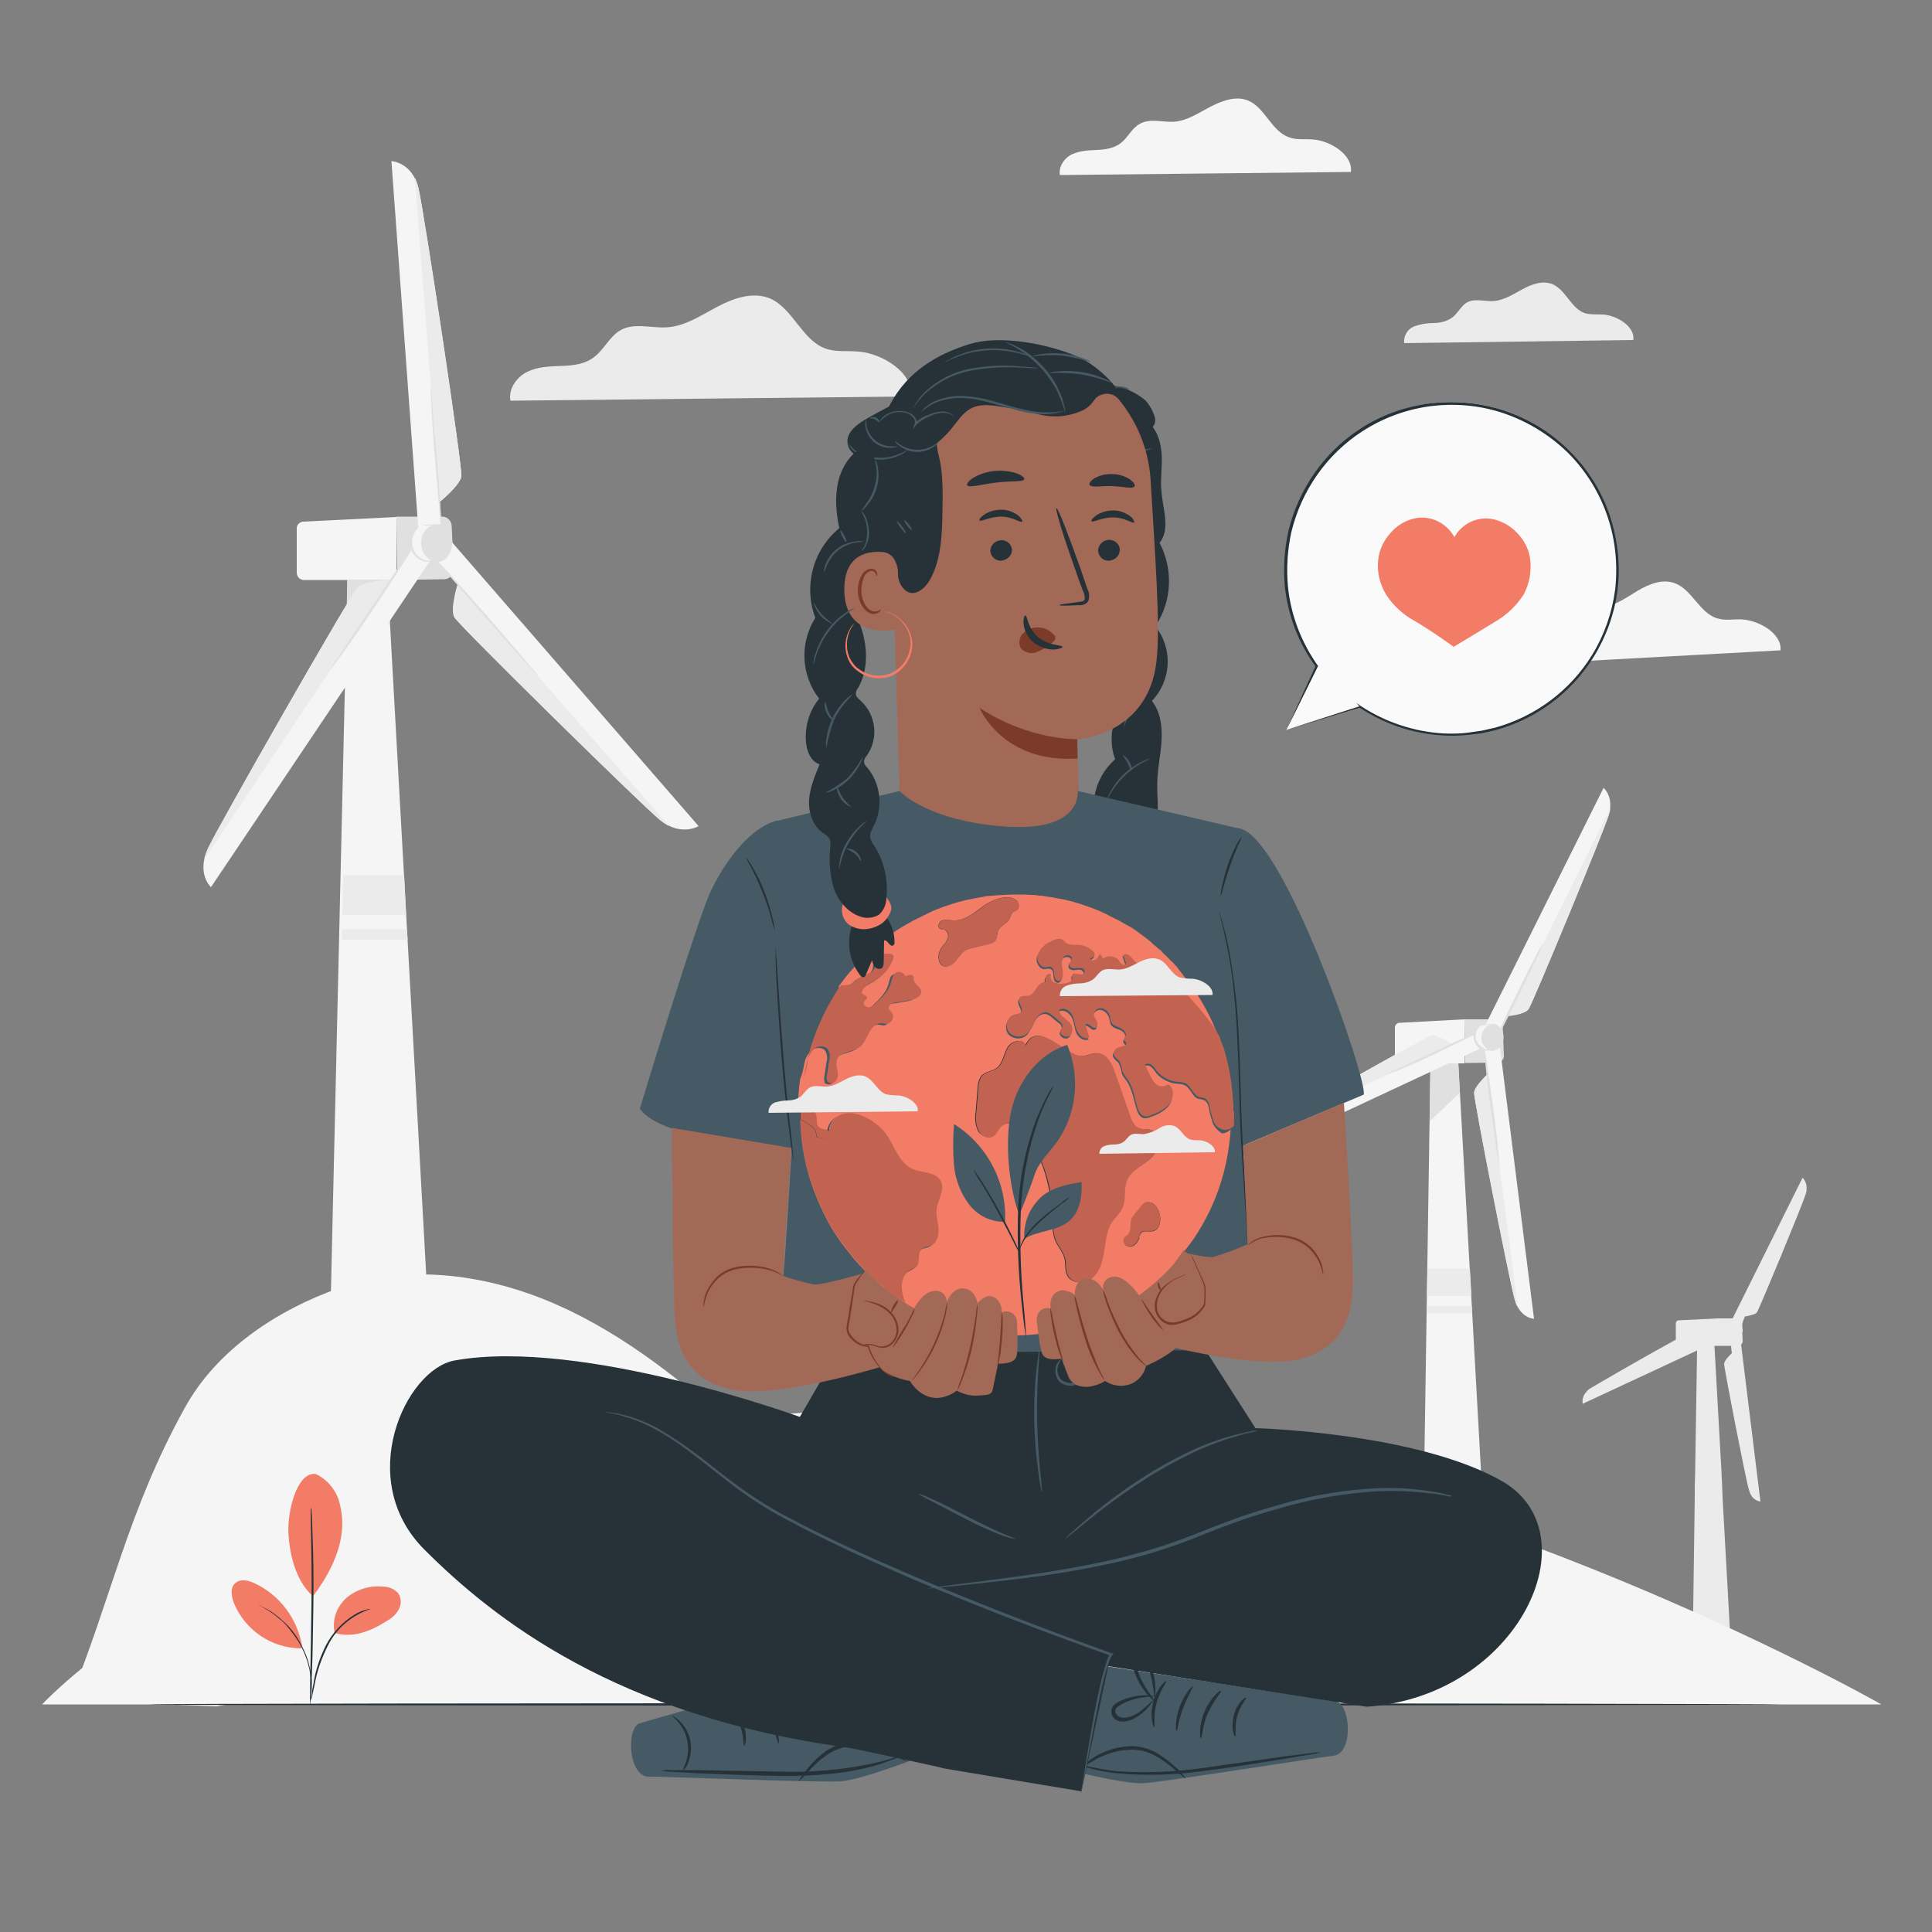 <svg xmlns="http://www.w3.org/2000/svg" xmlns:xlink="http://www.w3.org/1999/xlink" id="Layer_1" x="0px" y="0px" viewBox="0 0 500 500" style="enable-background:new 0 0 500 500;" xml:space="preserve">
<rect x="0" y="0" width="500" height="500" fill="#808080" stroke="none"/>
<style type="text/css">
	.st0{fill:#EBEBEB;}
	.st1{fill:#F5F5F5;}
	.st2{fill:#E0E0E0;}
	.st3{fill:#F37C67;}
	.st4{fill:#263238;}
	.st5{fill:#455A64;}
	.st6{fill:#A36957;}
	.st7{fill:#7C3B29;}
	.st8{opacity:0.6;}
	.st9{opacity:0.2;}
	.st10{fill:#FAFAFA;}
</style>
<g id="freepik--background-complete--inject-114">
	<path class="st0" d="M451.6,340.7c0.2,0,0.6-0.1,1-0.2s0.8-0.2,1.1-0.3c0.2-0.1,0.3-0.1,0.5-0.2s0.4-0.2,0.5-0.4   c0.6-0.8,11.8-27.9,12.6-30.5c0.1-0.4,0.2-0.8,0.3-1.2l-0.1,0.1c0.2-1.2-0.2-2.4-1-3.2l-18.1,36.4h-3.8l-10.2,0.5   c-0.4,0-0.7,0.4-0.7,0.8v4.2c-7.7,4.2-20.5,11.6-22.1,12.6c-0.4,0.2-0.7,0.5-1,0.8h0.1c-0.9,0.8-1.3,2-1.1,3.2l29.6-13.8l-0.5,31.7   l-0.1,3.6l0,0v2.1v0.7l0,0l-0.5,36h9.7l-2-36l0,0v-0.3l-0.1-2.4l0,0l-0.2-4.3l0,0l-1.8-32.3h1h3.3c0,0.5,0.1,1.2,0.2,1.9   c-0.4,0.4-2,1.9-2,2.8c0,1.1,5.6,29.9,6.4,32.5c0.1,0.4,0.3,0.8,0.4,1.2v-0.1c0.5,1.1,1.4,1.8,2.6,2l-5-40.6   c0.2-0.2,0.4-0.6,0.4-0.9l-0.1-2.2c0.1-0.2,0.1-0.5,0.1-0.8c0-0.2-0.1-0.4-0.1-0.6v-0.8C451,342,451.3,341.4,451.6,340.7z"></path>
	<path class="st1" d="M10.9,441.1c0,0,57.1-62.2,189.8-74.9s286.2,74.9,286.2,74.9H10.9z"></path>
	<path class="st2" d="M102.6,133.7h12c1.3,0.1,2.3,1.2,2.3,2.5l0.5,10.9c0.2,1.4-0.8,2.6-2.2,2.8l0,0l-12.4,0.2L102.6,133.7z"></path>
	<path class="st1" d="M117.6,159.8c1.2,2.1,48.4,48.5,53.2,52.4c5.4,4.4,10,1.6,10,1.6L116,139.2l-5.2,3.2l7.6,8.9   C118.4,151.3,116.4,157.7,117.6,159.8z"></path>
	<path class="st0" d="M170.8,212.2c0.7,0.6,1.5,1.1,2.3,1.6l-2.7-3.2l-51.9-59.3c0,0-2,6.4-0.8,8.5S166,208.3,170.8,212.2z"></path>
	<path class="st2" d="M112.9,144.8c0.1-0.1,6.1,6.6,13.4,14.9c7.3,8.4,13.1,15.2,13,15.3s-6.1-6.6-13.4-14.9   S112.8,144.9,112.9,144.8z"></path>
	<polygon class="st1" points="89.9,150.1 85.6,336.2 110.4,331.6 100.3,150.1  "></polygon>
	<polygon class="st2" points="89.9,150.1 89.6,171.7 100.9,161.1 100.3,150.1  "></polygon>
	<path class="st1" d="M76.8,136.9v11.3c0,1,0.8,1.9,1.8,1.9l0,0h24v-16.3L78.4,135C77.5,135.1,76.7,135.9,76.8,136.9z"></path>
	<path class="st1" d="M119.4,123.2c0.3-2.4-9.7-68.4-11.1-74.5c-1.7-6.8-7-7-7-7l7.3,99.8l6,0.2l-0.8-11.9   C113.8,129.9,119.1,125.6,119.4,123.2z"></path>
	<path class="st0" d="M108.3,48.7c-0.2-0.9-0.5-1.8-0.9-2.7l0.3,4.3l6.1,79.6c0,0,5.3-4.3,5.6-6.7S109.8,54.8,108.3,48.7z"></path>
	<path class="st2" d="M111.5,100.3c0.1,0.5,0.2,1,0.2,1.6c0.1,1.1,0.2,2.6,0.3,4.3c0.3,3.7,0.7,8.7,1.2,14.2s0.8,10.6,1,14.2   c0.1,1.8,0.1,3.3,0.2,4.3c0.1,0.5,0.1,1.1,0,1.6c-0.1-0.5-0.2-1-0.2-1.6c-0.1-1.1-0.2-2.6-0.3-4.3c-0.3-3.7-0.7-8.7-1.2-14.2   s-0.8-10.6-1-14.2c-0.1-1.8-0.2-3.3-0.2-4.3C111.5,101.4,111.5,100.8,111.5,100.3z"></path>
	<polygon class="st0" points="88.8,226.5 104.6,226.5 105.1,236.8 88.6,236.8  "></polygon>
	<polygon class="st0" points="88.5,240.5 105.3,240.5 105.5,243.2 88.5,243.2  "></polygon>
	<path class="st1" d="M92.5,152.1c-1.8,1.8-36,61.7-38.7,67.5c-3,6.6,0.8,10,0.8,10l57.6-85.8l-4.4-3.8l-6.9,10.1   C101,150.1,94.3,150.3,92.5,152.1z"></path>
	<path class="st0" d="M53.8,219.6c-0.4,0.9-0.7,1.8-1,2.8l2.5-3.6l45.7-68.7c0,0-6.7,0.2-8.5,2S56.5,213.8,53.8,219.6z"></path>
	<path class="st2" d="M108.2,139.5c-0.2,0.5-0.5,0.9-0.8,1.4l-2.3,3.7c-2,3.1-4.7,7.4-7.8,12s-6,8.8-8.1,11.8   c-1.1,1.5-2,2.7-2.6,3.5c-0.3,0.4-0.6,0.9-1,1.2c0.2-0.5,0.5-0.9,0.8-1.4l2.4-3.6l8-11.9l8-11.9l2.5-3.6   C107.6,140.3,107.9,139.9,108.2,139.5z"></path>
	<path class="st1" d="M114,140.6c0,1.2,0.9,3.5,0.3,4.2s-2.9,0.5-4,0.5c-2.1,0-3.8-2.1-3.8-4.7s1.7-4.7,3.8-4.7   c1.4-0.1,2.8,0,4.2,0.4C115.3,136.6,114,139.4,114,140.6z"></path>
	<path class="st2" d="M116.7,140.6c0,2.6-1.7,4.7-3.8,4.7s-3.8-2.1-3.8-4.7s1.7-4.7,3.8-4.7S116.7,138,116.7,140.6z"></path>
	<path class="st2" d="M109.4,135.9c0.5-0.1,0.9-0.2,1.4-0.1l1.6-0.1c0.3,0,0.6-0.1,1,0c0.4,0,0.8,0.2,1.1,0.3l0,0   c1.5,0.9,2.4,2.4,2.5,4.1c0.1,1.5-0.3,3-1.3,4.1c-0.7,0.9-1.9,1.4-3,1.2l0,0c-0.8,0-1.7,0-2.5-0.2c0.8-0.2,1.6-0.3,2.5-0.2l0,0   c1,0.1,2-0.4,2.6-1.2c0.8-1,1.2-2.4,1.1-3.7c-0.1-1.5-0.9-2.9-2.2-3.7l0,0l0,0l0,0c-0.3-0.2-0.7-0.3-1-0.3c-0.3-0.1-0.6,0-0.9,0   l-1.6-0.1C110.3,136.1,109.8,136,109.4,135.9z"></path>
	<path class="st2" d="M112.6,145.2c0,0.1-0.7,0-1.5-0.6c-1.2-0.8-1.9-2.1-2.1-3.5s0.3-2.9,1.2-4c0.7-0.8,1.3-1.1,1.3-1   s-0.5,0.4-1,1.3c-0.7,1.1-1,2.4-0.9,3.6c0.2,1.3,0.8,2.4,1.8,3.3C112.1,144.9,112.7,145.1,112.6,145.2z"></path>
	<path class="st2" d="M111,145.3c-0.6,0.2-1.2,0.1-1.8-0.2c-1.4-0.6-2.5-1.8-2.9-3.3s-0.1-3.2,0.8-4.4c0.7-1,1.4-1.2,1.4-1.2   s-0.5,0.5-1.1,1.4c-0.7,1.2-0.9,2.6-0.6,4c0.4,1.3,1.3,2.5,2.5,3.1C110.3,145.2,111,145.2,111,145.3z"></path>
	<path class="st2" d="M379,263.8h8.3c0.9,0.1,1.6,0.8,1.6,1.7l0.3,7.6c0.1,0.9-0.6,1.8-1.5,1.9l0,0l-8.6,0.1L379,263.8L379,263.8z"></path>
	<path class="st1" d="M381.5,282.8c-0.1,1.8,9.3,49.2,10.5,53.5c1.4,4.9,5,5,5,5l-9-71.7l-4-0.1l1,8.5   C385,278,381.6,281.1,381.5,282.8z"></path>
	<path class="st0" d="M392,336.3c0.2,0.7,0.4,1.3,0.7,1.9l-0.3-3L385,278c0,0-3.4,3.1-3.5,4.8S390.7,332,392,336.3z"></path>
	<path class="st2" d="M384.2,271.8c0.2,0,1.1,6.5,2.2,14.5s1.7,14.6,1.5,14.6s-1.1-6.5-2.2-14.5S384.1,271.8,384.2,271.8z"></path>
	<polygon class="st1" points="370.2,275.1 368.3,399 384.3,399 377.4,275.1  "></polygon>
	<polygon class="st2" points="370.2,275.1 370,290.2 377.8,282.8 377.4,275.1  "></polygon>
	<path class="st1" d="M361,266v7.9c0,0.7,0.5,1.3,1.2,1.3l0,0H379v-11.4l-16.8,0.9C361.5,264.7,361,265.3,361,266L361,266z"></path>
	<path class="st1" d="M395.6,261.1c1-1.4,19.3-45.8,20.7-50.1c1.5-4.8-1.3-7.1-1.3-7.1l-31.9,64l3.2,2.5l3.9-7.6   C390.1,262.9,394.6,262.5,395.6,261.1z"></path>
	<path class="st0" d="M416.3,211.1c0.2-0.7,0.4-1.3,0.5-2l-1.4,2.7L390.1,263c0,0,4.5-0.4,5.5-1.8S415,215.4,416.3,211.1z"></path>
	<path class="st2" d="M399.5,243.9c-0.5,1.3-1.1,2.6-1.7,3.9c-1.2,2.5-2.7,5.7-4.4,9.2c-1.7,3.5-3.4,6.8-4.6,9.1   c-0.6,1.3-1.3,2.5-2.1,3.6c0.5-1.3,1.1-2.6,1.7-3.9c1.2-2.5,2.7-5.7,4.4-9.2s3.4-6.8,4.6-9.1C398,246.3,398.7,245.1,399.5,243.9z"></path>
	<polygon class="st0" points="369.4,328.3 380.4,328.3 380.8,335.4 369.3,335.4  "></polygon>
	<polygon class="st0" points="369.2,338 380.9,338 381,339.9 369.2,339.9  "></polygon>
	<path class="st1" d="M370.4,268c-1.6,0.4-42.1,23.3-45.7,25.7c-4,2.8-3.1,6.4-3.1,6.4l62.7-29.3l-1-4.1l-7.5,3.4   C375.8,270.2,372,267.6,370.4,268z"></path>
	<path class="st0" d="M324.7,293.7c-0.5,0.4-1.1,0.8-1.6,1.3l2.7-1.2l50-23.6c0,0-3.8-2.6-5.4-2.2S328.3,291.3,324.7,293.7z"></path>
	<path class="st2" d="M383.6,266.6c-1.1,0.7-2.3,1.4-3.5,1.9c-2.2,1.1-5.3,2.6-8.6,4.2s-6.5,3-8.8,3.9c-1.2,0.6-2.5,1-3.7,1.4   c1.1-0.7,2.3-1.3,3.6-1.8l8.7-4.1c3.4-1.6,6.5-3,8.7-4C381.1,267.5,382.3,267,383.6,266.6z"></path>
	<path class="st1" d="M386.9,268.6c0,0.8,0.6,2.4,0.2,2.9s-2,0.3-2.8,0.3c-1.4,0-2.6-1.5-2.6-3.3s1.2-3.3,2.6-3.3c1-0.1,2,0,2.9,0.2   C387.8,265.8,386.9,267.8,386.9,268.6z"></path>
	<path class="st2" d="M388.8,268.6c0,1.8-1.2,3.3-2.6,3.3s-2.6-1.5-2.6-3.3s1.2-3.3,2.6-3.3S388.8,266.8,388.8,268.6z"></path>
	<path class="st2" d="M383.7,265.3c0-0.1,0.4-0.1,1-0.2l1.1-0.1c0.2,0,0.4,0,0.7,0c0.3,0,0.5,0.1,0.8,0.2l0,0c1.1,0.6,1.8,1.8,1.8,3   c0.1,1.1-0.3,2.1-1,2.9c-0.5,0.6-1.4,0.9-2.2,0.8l0,0c-0.6,0-1.2,0-1.8-0.2c0.6-0.2,1.1-0.3,1.7-0.3l0,0c0.7,0,1.3-0.3,1.7-0.8   c0.6-0.7,0.8-1.6,0.7-2.5c0-1-0.6-1.9-1.4-2.5l0,0l0,0l0,0c-0.4-0.2-0.8-0.3-1.3-0.3l-1.1-0.1C384.1,265.4,383.7,265.4,383.7,265.3   z"></path>
	<path class="st2" d="M386,271.8c0,0.1-0.5,0.1-1.1-0.3c-0.8-0.6-1.4-1.5-1.5-2.5s0.2-2.1,0.9-2.9c0.5-0.6,1-0.7,1-0.6   s-0.3,0.4-0.6,0.9c-1,1.5-0.8,3.5,0.6,4.7C385.6,271.5,386,271.7,386,271.8z"></path>
	<path class="st2" d="M384.9,271.8c0,0.1-0.5,0.2-1.3-0.1c-1-0.4-1.8-1.3-2.1-2.4c-0.3-1.1-0.1-2.3,0.6-3.2c0.5-0.7,1-0.8,1-0.8   s-0.3,0.4-0.7,1c-0.5,0.8-0.6,1.8-0.4,2.7c0.3,0.9,0.9,1.6,1.7,2.1C384.4,271.7,384.9,271.7,384.9,271.8z"></path>
	<path class="st1" d="M191.4,370.7c-14.4-12.9-29.6-25.2-47.2-33s-38.1-10.8-56.3-4.4C71.7,339,56,349.4,47.8,364.4   C33,391.1,28.9,413.5,18,440.1l38.1,1.5l179.6-33.8C219.7,397.1,205.8,383.5,191.4,370.7z"></path>
	<path class="st0" d="M235.7,102.6c0.8-6.1-7.3-11.1-13.4-11.6c-2.9-0.3-5.9,0.2-8.7-0.8c-6-2.2-8.4-10.3-14.2-12.9   c-4.4-1.9-9.4-0.2-13.6,2s-8.4,5.1-13.1,5.4c-4.1,0.3-8.6-1.3-12.2,0.8c-2.7,1.6-4.1,4.8-6.6,6.8s-5.6,2.3-8.6,2.4   s-6.1,0.2-8.8,1.5s-5,4.4-4.4,7.5L235.7,102.6z"></path>
	<path class="st0" d="M422.7,88c0.5-3.5-4.2-6.3-7.7-6.6c-1.7-0.1-3.4,0.1-5-0.4c-3.4-1.3-4.8-5.9-8.1-7.4c-2.5-1.1-5.4-0.1-7.8,1.2   s-4.8,2.9-7.5,3.1c-2.4,0.2-4.9-0.8-7,0.4c-1.5,0.9-2.3,2.8-3.8,3.9c-1.4,1-3.2,1.4-4.9,1.4c-1.7,0-3.4,0.3-5,0.9   c-1.7,0.7-2.7,2.5-2.5,4.3L422.7,88z"></path>
	<path class="st1" d="M460.8,168.3c0.4-4.4-5.7-7.8-10.1-8c-2.1-0.1-4.3,0.4-6.4-0.3c-4.4-1.4-6.4-7.3-10.7-9   c-3.2-1.3-6.8,0.1-9.8,1.9s-6,4-9.4,4.3c-3,0.3-6.3-0.7-8.8,1c-1.9,1.2-2.8,3.6-4.5,5.1s-4,1.8-6.1,2.1s-4.4,0.4-6.4,1.4   s-3.5,3.3-3,5.6L460.8,168.3z"></path>
	<path class="st1" d="M349.6,44.5c0.6-4.4-5.3-8.1-9.8-8.4c-2.1-0.2-4.3,0.2-6.3-0.6c-4.4-1.6-6.1-7.5-10.3-9.4   c-3.2-1.4-6.8-0.1-9.9,1.5s-6.1,3.7-9.5,3.9c-3,0.2-6.2-1-8.9,0.6c-2,1.1-3,3.5-4.8,4.9s-4,1.7-6.2,1.8s-4.4,0.2-6.4,1.1   s-3.6,3.2-3.2,5.4L349.6,44.5z"></path>
</g>
<g id="freepik--Plant--inject-114">
	<path class="st3" d="M81.8,381.5c2.7,1.3,4.8,3.7,5.8,6.5c0.9,2.9,1.2,5.9,0.8,8.9c-0.7,5.8-3.9,11.6-7.4,16.2   c-4.8-4.2-6-11.6-6.3-15.4C74.1,391.7,76.8,380.6,81.8,381.5"></path>
	<path class="st3" d="M86.6,422.6c-0.7-3.4,0.5-6.8,3.1-9.1c2.6-2.2,6-3.2,9.3-2.9c1.6,0,3.1,0.6,4.1,1.8c0.8,1.3,0.8,2.8,0.1,4.1   c-0.7,1.3-1.8,2.3-3.1,3C95.9,422.2,91.3,424,86.6,422.6"></path>
	<path class="st4" d="M80.3,440.3c0-0.4,0.1-0.8,0.2-1.2c0.2-0.8,0.3-1.9,0.6-3.2c0.5-3.6,1.7-7,3.3-10.2c1.7-3.2,4.2-5.9,7.3-7.8   c0.9-0.6,2-1,3-1.3c0.4-0.1,0.7-0.2,0.9-0.2c0.1,0,0.2,0,0.3,0c-4.8,1.6-8.9,5-11.1,9.6c-1.6,3.2-2.8,6.6-3.4,10.1   c-0.3,1.3-0.5,2.4-0.7,3.2C80.6,439.5,80.5,439.9,80.3,440.3z"></path>
	<path class="st4" d="M80.5,390.1c0,0.2,0.1,0.3,0.1,0.5c0,0.4,0,0.9,0.1,1.5c0.1,1.3,0.1,3.2,0.2,5.5c0.2,4.6,0.3,11,0.2,18   s-0.2,13.4-0.4,18c-0.1,2.3-0.2,4.2-0.3,5.5c0,0.6-0.1,1.1-0.1,1.5c0,0.2,0,0.3-0.1,0.5c0-0.2,0-0.3,0-0.5c0-0.4,0-0.9,0-1.5   c0-1.3,0.1-3.2,0.1-5.5c0.1-4.6,0.2-11,0.3-18s0-13.4-0.1-18c0-2.3-0.1-4.1-0.1-5.5v-1.5C80.5,390.5,80.5,390.3,80.5,390.1z"></path>
	<path class="st3" d="M78.2,426.1C77,419,72.5,412.9,66,409.8c-1.6-0.8-3.7-1.3-5.1-0.1s-1,3.4-0.4,5.1c2.9,7.1,9.8,11.8,17.5,11.8"></path>
	<path class="st4" d="M66.8,415.3c0.3,0.1,0.7,0.3,1,0.5c0.4,0.2,0.8,0.4,1.2,0.6c0.4,0.3,1,0.5,1.5,0.9c0.6,0.4,1.1,0.8,1.7,1.3   s1.2,1.1,1.8,1.6c1.3,1.3,2.5,2.8,3.4,4.4s1.7,3.3,2.3,5.1c0.2,0.8,0.4,1.6,0.6,2.4c0.1,0.7,0.2,1.4,0.3,2.1   c0.1,0.6,0.1,1.2,0.1,1.7c0,0.4,0,0.9,0,1.3s0,0.8-0.1,1.1c-0.1,0,0.1-1.6-0.2-4.1c-0.1-0.7-0.2-1.4-0.3-2.1   c-0.2-0.8-0.4-1.6-0.6-2.3c-0.6-1.7-1.3-3.4-2.3-5s-2.1-3-3.3-4.4c-0.6-0.6-1.1-1.1-1.8-1.6c-0.5-0.5-1.1-0.9-1.6-1.3   C68.2,416,66.8,415.3,66.8,415.3z"></path>
</g>
<g id="freepik--Floor--inject-114">
	<path class="st4" d="M461.1,441.1c0,0.1-94.5,0.3-211.1,0.3s-211.1-0.1-211.1-0.3s94.5-0.3,211.1-0.3S461.1,441,461.1,441.1z"></path>
</g>
<g id="freepik--Character--inject-114">
	<path class="st5" d="M284.3,430.9c0,0,59.2,9,61.6,9.5c3.6,0.8,4.5,13.5-0.9,14c-2.5,0.2-43.8,6.8-49.1,7.1s-21.8-4-21.8-4   L284.3,430.9z"></path>
	<path class="st4" d="M310.8,449.9c0.3,0,0.3-3.1,1.8-6.5s3.6-5.5,3.4-5.8s-2.8,1.8-4.3,5.4S310.5,449.9,310.8,449.9z"></path>
	<path class="st4" d="M304.5,447.9c0.3,0,0.5-2.8,1.7-5.9s2.7-5.5,2.5-5.6s-2.2,2-3.4,5.3S304.2,447.9,304.5,447.9z"></path>
	<path class="st4" d="M298.7,447c0.3,0-0.3-2.9,0.6-6.2s2.7-5.5,2.5-5.7s-2.5,1.9-3.4,5.5S298.5,447.2,298.7,447z"></path>
	<path class="st4" d="M298.8,439.5c0.1,0,0.4-1.6,0.1-4.3c-0.2-1.6-0.6-3.1-1.1-4.6c-0.3-0.9-0.7-1.7-1.2-2.5   c-0.2-0.5-0.6-1-1.1-1.3c-0.7-0.4-1.5-0.3-2,0.3c-0.4,0.5-0.6,1.1-0.6,1.7c0,0.5,0,1,0.1,1.5c0.1,0.9,0.4,1.9,0.7,2.8   c0.6,1.5,1.3,2.9,2.3,4.2c0.8,1.2,1.8,2.3,3,3.1c0.1-0.1-1-1.3-2.4-3.5c-0.8-1.3-1.5-2.6-2-4.1c-0.3-0.8-0.5-1.7-0.6-2.6   s-0.2-2,0.2-2.5c0.2-0.2,0.5-0.3,0.8-0.1c0.3,0.2,0.6,0.6,0.7,0.9c0.4,0.8,0.8,1.6,1.2,2.4c0.6,1.4,1,2.9,1.3,4.4   C298.7,437.9,298.7,439.5,298.8,439.5z"></path>
	<path class="st4" d="M298.7,439c0-0.1-1.4-0.4-3.8-0.2c-1.4,0.2-2.7,0.5-4,1c-0.8,0.3-1.6,0.7-2.2,1.1c-0.9,0.6-1.3,1.7-1,2.8   c0.4,1,1.3,1.7,2.3,1.8c0.9,0.1,1.7,0,2.6-0.3c2.5-1.1,4.5-2.9,5.9-5.2c-0.1-0.1-1.1,1-2.8,2.4c-1,0.9-2.1,1.5-3.3,1.9   c-0.7,0.2-1.4,0.3-2.1,0.2c-0.7-0.1-1.3-0.6-1.6-1.2c-0.2-0.7,0.1-1.3,0.7-1.7c0.6-0.4,1.3-0.8,2-1.1c1.2-0.5,2.5-0.9,3.8-1.1   C297.3,439,298.7,439.1,298.7,439z"></path>
	<path class="st4" d="M319.7,449.4c0.3-0.1-0.3-2.5,0.5-5.3s2.5-4.6,2.3-4.8s-2.4,1.4-3.2,4.6S319.4,449.6,319.7,449.4z"></path>
	<path class="st4" d="M280,456.9c0.7,0.3,1.5,0.6,2.3,0.8c2.2,0.6,4.4,1,6.6,1.2c7.4,0.7,14.8,0.5,22.1-0.5   c8.6-1.1,16.3-2.4,21.9-3.3l6.6-1.1c0.8-0.1,1.6-0.3,2.4-0.5c-0.8,0-1.6,0-2.5,0.2l-6.6,0.8l-21.8,3.1c-7.3,1-14.6,1.3-21.9,0.8   C283.4,457.7,280,456.7,280,456.9z"></path>
	<path class="st4" d="M278.5,458.4c0.1,0.1,1.5-1,4.1-2.5c3.2-2,6.9-3.1,10.6-3.1c4.4,0.1,7.8,2.7,10,4.5s3.6,3.1,3.7,3   c-0.9-1.3-2-2.5-3.3-3.5c-1.3-1.2-2.7-2.2-4.2-3.1c-1.9-1.1-4-1.7-6.2-1.8c-3.9,0-7.8,1.2-11,3.5   C279.7,457,278.4,458.3,278.5,458.4z"></path>
	<path class="st5" d="M225.5,429.2c0,0-57.7,16-60,16.8c-3.5,1.2-2.9,14,2.5,13.8c2.6-0.1,44.3,1.6,49.6,1.2s19.5-5.9,19.5-5.9   L225.5,429.2z"></path>
	<path class="st4" d="M201.5,451.2c-0.3,0-0.7-3-2.5-6.2s-4.3-5.1-4.1-5.3s3,1.4,4.9,4.8S201.7,451.2,201.5,451.2z"></path>
	<path class="st4" d="M207.5,448.5c-0.3,0-0.9-2.7-2.4-5.7s-3.4-5.1-3.1-5.3s2.4,1.7,4,4.9S207.7,448.4,207.5,448.5z"></path>
	<path class="st4" d="M213.1,446.9c-0.3,0-0.1-2.9-1.4-6.1s-3.4-5.2-3.1-5.4s2.7,1.6,4,5S213.4,447,213.1,446.9z"></path>
	<path class="st4" d="M212.1,439.5c-0.1,0-0.6-1.6-0.6-4.3c0-2.5,0.5-5,1.4-7.4c0.2-0.5,0.5-1,0.9-1.4c0.6-0.5,1.4-0.4,2,0.1   c0.4,0.4,0.7,1,0.8,1.6c0.1,0.5,0.1,1,0.1,1.5c0,1-0.1,1.9-0.4,2.8c-0.4,1.5-1,3-1.8,4.4c-1.3,2.3-2.5,3.5-2.6,3.5s0.8-1.4,2-3.8   c0.7-1.4,1.2-2.8,1.5-4.3c0.2-0.9,0.3-1.7,0.3-2.6s0-2-0.5-2.4c-0.2-0.2-0.5-0.3-0.8-0.1c-0.3,0.3-0.5,0.6-0.6,1   c-0.3,0.8-0.6,1.7-0.9,2.5c-0.4,1.5-0.7,3-0.8,4.5C212,437.8,212.3,439.5,212.1,439.5z"></path>
	<path class="st4" d="M212.2,438.9c0-0.1,1.4-0.6,3.7-0.6c1.4,0,2.8,0.2,4.1,0.5c0.8,0.2,1.6,0.5,2.4,0.9c1,0.5,1.5,1.6,1.3,2.6   c-0.3,1-1.1,1.8-2.1,2c-0.8,0.2-1.7,0.2-2.6,0c-1.4-0.3-2.6-1-3.7-1.9c-1.1-0.7-2-1.6-2.7-2.6c0.1-0.1,1.2,0.8,3.1,2.1   c1.1,0.7,2.3,1.3,3.5,1.5c0.7,0.2,1.4,0.2,2.1,0c0.7-0.2,1.2-0.7,1.4-1.4c0.1-0.7-0.2-1.3-0.9-1.6c-0.7-0.4-1.4-0.6-2.1-0.8   c-1.3-0.4-2.6-0.6-3.9-0.7C213.6,438.8,212.2,439,212.2,438.9z"></path>
	<path class="st4" d="M192.6,451.8c-0.3,0,0-2.5-1.1-5.2s-3-4.3-2.8-4.5s2.5,1.1,3.7,4.2S192.8,451.9,192.6,451.8z"></path>
	<path class="st4" d="M232.9,454.5c-0.7,0.4-1.5,0.8-2.2,1c-2.1,0.8-4.2,1.5-6.4,2c-5.5,1.4-13.4,2.2-22,2.1s-16.4-0.5-22.1-0.7   l-6.7-0.4c-0.8,0-1.6-0.1-2.4-0.3c0.8-0.1,1.6-0.2,2.5-0.1h6.7l22.1,0.4c7.3,0.2,14.7-0.4,21.9-1.8   C229.6,455.7,232.8,454.3,232.9,454.5z"></path>
	<path class="st4" d="M234.6,455.8c-0.1,0.1-1.6-0.8-4.3-2c-3.4-1.6-7.2-2.2-10.9-1.8c-4.4,0.7-7.4,3.6-9.4,5.6   c-1,1.2-2.1,2.3-3.3,3.4c-0.1-0.1,0.9-1.6,2.8-3.9c1.1-1.3,2.4-2.5,3.8-3.6c1.8-1.3,3.8-2.2,5.9-2.5c3.9-0.5,7.9,0.3,11.4,2.1   C232,453.8,233.4,454.7,234.6,455.8z"></path>
	<path class="st4" d="M176.7,458.3c0.2-0.7,0.5-1.5,0.8-2.2c1.2-3.5,0.5-7.5-1.9-10.3c-0.9-1.1-1.6-1.6-1.6-1.7s0.9,0.3,2,1.4   c2.9,2.9,3.6,7.2,2,10.9C177.8,457.1,177.3,457.7,176.7,458.3z"></path>
	<path class="st4" d="M218.4,347L207,366.7c0,0-56.4-20.6-89.4-14.6c-12.6,2.3-26,30.8-7.7,49c17.8,17.8,49.7,43.1,109.6,51.2   c1.5,0.2,26,5.5,24.5,5.3s35.9,6,35.9,6l6.9-32.4l66.9,10.5c39.4-2.7,58.7-44.8,35-58.4c-22.1-12.6-63.8-13.7-63.8-13.7L309.8,346   L218.4,347z"></path>
	<path class="st5" d="M279.7,464.3c0.2-1.1,0.6-4,1.6-9.9c0.5-3.2,1.2-7,2-11.5c0.4-2.2,0.9-4.6,1.5-7.1c0.3-1.3,0.6-2.5,1-3.8   c0.2-0.6,0.4-1.3,0.6-2s0.5-1.4,1-2l0.1,0.5c-14.2-5-32-11.7-51-19.7c-11.6-5-22.6-10-32.3-15.2c-4.6-2.4-9-5.1-13.2-8.2   c-3.9-2.9-7.4-5.8-10.7-8.3c-6.5-5.1-12.4-8.5-16.8-9.9c-1-0.3-2-0.6-2.9-0.9c-0.7-0.2-1.5-0.4-2.2-0.5l-1.4-0.3l-0.5-0.1   c0.2,0,0.3,0,0.5,0l1.4,0.2c0.7,0.1,1.5,0.2,2.2,0.4c1,0.2,2,0.5,3,0.8c2.7,0.9,5.3,2,7.7,3.5c3.2,1.9,6.3,4,9.3,6.3   c3.3,2.5,6.8,5.4,10.8,8.3c4.2,3,8.6,5.8,13.2,8.1c9.7,5.2,20.6,10.1,32.3,15.1c18.9,8,36.7,14.7,50.9,19.8l0.4,0.1l-0.3,0.3   c-0.4,0.5-0.7,1.1-0.9,1.7c-0.2,0.6-0.4,1.3-0.6,1.9c-0.4,1.3-0.7,2.6-1,3.8c-0.6,2.5-1.1,4.9-1.5,7.1c-0.9,4.4-1.6,8.3-2.2,11.5   l-1.4,7.3c-0.2,0.8-0.3,1.5-0.4,1.9C279.9,463.9,279.8,464.1,279.7,464.3z"></path>
	<path class="st5" d="M375.7,387.3c0,0-0.1,0-0.4,0l-1-0.2c-0.9-0.1-2.2-0.5-4-0.6c-4.9-0.6-9.9-0.8-14.8-0.5   c-7.3,0.5-14.6,1.7-21.7,3.6c-4,1.1-8.2,2.3-12.5,3.8s-8.6,3.2-13.1,5c-4.4,1.7-8.8,3.2-13.3,4.4c-4.4,1.2-8.6,2.1-12.7,2.9   c-8.2,1.6-15.6,2.6-21.9,3.3s-11.3,1.3-14.8,1.6l-4,0.4l-1,0.1c-0.2,0-0.4,0-0.4,0l0.4-0.1l1-0.2l4-0.5l14.8-1.9   c6.2-0.8,13.6-1.9,21.8-3.5c4.1-0.8,8.3-1.8,12.7-3c4.5-1.2,8.9-2.7,13.3-4.4c4.5-1.8,8.8-3.5,13.1-5s8.5-2.7,12.5-3.8   c7.1-1.9,14.5-3.1,21.9-3.5c5-0.3,10,0,14.9,0.8c1.8,0.2,3.1,0.6,4,0.8l1,0.2L375.7,387.3z"></path>
	<path class="st4" d="M272.7,375.8c0,0.5-3,1.2-8,1.7c-6.5,0.6-13.1,0.5-19.6-0.3c-6.5-0.7-13-2-19.2-3.9c-4.8-1.5-7.6-2.9-7.4-3.4   c0.3-1,12.1,2.1,27.1,3.7C260.6,375.2,272.6,374.7,272.7,375.8z"></path>
	<path class="st5" d="M325.5,370.2c-0.7,0.3-1.5,0.5-2.2,0.6s-1.6,0.4-2.6,0.7s-2.1,0.6-3.4,1c-2.9,1-5.7,2.1-8.5,3.4   c-3.1,1.5-6.5,3.3-9.9,5.3c-5.8,3.6-11.4,7.5-16.7,11.8c-2,1.6-3.7,3-4.8,3.9c-0.6,0.5-1.2,1-1.8,1.4c0.5-0.6,1-1.1,1.6-1.6   c1.1-1,2.7-2.4,4.7-4.1c5.2-4.4,10.8-8.4,16.7-12c3.2-1.9,6.6-3.7,10-5.3c2.8-1.3,5.7-2.4,8.7-3.3c1.3-0.4,2.4-0.7,3.4-0.9   s1.9-0.5,2.6-0.6C324,370.3,324.8,370.2,325.5,370.2z"></path>
	<path class="st5" d="M262.9,398.3c-1.4-0.2-2.7-0.6-4-1.1c-3.1-1.2-6.1-2.6-9-4.1l-8.8-4.6c-1.2-0.6-2.4-1.2-3.6-2   c1.3,0.4,2.6,0.9,3.8,1.5c2.3,1,5.4,2.6,8.9,4.4s6.6,3.3,8.9,4.3S262.9,398.2,262.9,398.3z"></path>
	<path class="st5" d="M269,349.3c0.1,0-0.1,2.1-0.3,5.4s-0.4,7.9-0.3,13s0.5,9.7,0.8,13s0.6,5.4,0.5,5.4c-0.2-0.5-0.3-0.9-0.4-1.4   c-0.2-0.9-0.4-2.3-0.6-3.9c-1.2-8.7-1.4-17.4-0.5-26.1c0.2-1.7,0.4-3,0.5-3.9C268.7,350.2,268.8,349.8,269,349.3z"></path>
	<path class="st5" d="M275.2,351.4c0,0-0.2,0.2-0.6,0.6c-0.5,0.6-0.8,1.3-0.9,2c-0.2,1.1,0.2,2.2,0.9,3c1.5,1.3,3.7,1.2,5-0.3   c0.5-0.5,0.8-1.2,0.9-1.9c0-1.1-0.5-2.1-1.3-2.8c-0.6-0.5-1.3-0.9-2-1c-0.5-0.1-0.8,0-0.9-0.1s0.3-0.2,0.9-0.2   c0.8,0,1.6,0.3,2.3,0.9c1,0.8,1.6,2,1.6,3.3c-0.2,2.3-2.3,4-4.6,3.7c-0.9-0.1-1.8-0.5-2.4-1.1c-0.8-1-1.1-2.3-0.9-3.5   c0.1-0.8,0.6-1.6,1.2-2.1C274.9,351.4,275.2,351.4,275.2,351.4z"></path>
	<path class="st4" d="M289.4,236.4c0,2.5-1.2,4.9-3.3,6.4c-0.8,0.4-1.5,0.9-2.2,1.4c-1.7,1.4-2,3.9-2.2,6c-1.2-1.4-1.8-3.2-1.7-5.1   c-0.8,1.3-1.4,2.8-1.8,4.3c-4-5.4-2.9-13,2.4-17c0.2-0.2,0.4-0.3,0.6-0.4"></path>
	<path class="st3" d="M290.4,229.7c1.9,1.6,2.1,5.2,0.6,6.5c-1.6,1.3-3.6,1.7-5.6,1.3c-2.4-0.4-4.4-1.9-5.4-4.1   c-0.9-2.3,0-4.8,2.2-6c1.5-0.5,3.2-0.5,4.6,0.2C288.2,228,289.4,228.7,290.4,229.7c1,0.9,1.5,2.3,1.4,3.7"></path>
	<path class="st4" d="M295.8,108.4c3.1,1.5,4.5,5.2,4.8,8.7s-0.4,6.9,0,10.3c0.4,4.5,2.3,9.6-0.5,13.1c3.6,6.9,3.2,15.1-1.1,21.6   c4.6,5.7,4.2,14-0.9,19.3c2.3,2.9,2.7,6.7,2.5,10.4s-1.1,7.2-1.1,10.9c-0.1,3.4,0.5,6.8-0.2,10.1s-3.4,6.5-6.8,6.4   c0.8,3.6,1.6,7.4,0.2,10.8s-5.8,5.7-8.8,3.6c-2.5-1.8-2.5-5.4-2.4-8.4s4.3-7.7,2.9-10.5c-2.9-5.7-1.1-13.6,4.2-18.2   c-1.4-3.8-1.2-8.1,0.6-11.7c0.7-1.1,1.1-2.3,1.2-3.5c0-1.8-1.4-3.1-2.5-4.6c-3.4-4.5-4.2-10.4-2.2-15.6c0.8-2.1,2.1-4.1,2-6.4   c-0.1-1.9-1.1-3.5-1.7-5.3c-1.4-4.4-0.3-9.3,3-12.6c-4.2-5.4-4-12.9,0.4-18.1c-4.6-3-5.6-10.3-1.9-14.4"></path>
	<path class="st5" d="M286.4,207.3c2.3-4.9,6.3-8.8,11.3-10.9c-0.8,0.1-1.6,0.4-2.3,0.8c-3.5,1.7-6.4,4.5-8.1,7.9   C286.9,205.7,286.6,206.5,286.4,207.3z"></path>
	<path class="st5" d="M290.6,195.5c-0.1,0.1,0.6,0.8,1.2,1.9s0.7,2.1,0.9,2.1c0.2-0.8,0.1-1.6-0.4-2.3   C291.7,196,290.7,195.4,290.6,195.5z"></path>
	<path class="st5" d="M290.9,188.2c0.6-1.8,1.4-3.5,2.4-5.1c1.1-1.5,2.5-2.8,3.9-4C293.7,180.8,291.2,184.3,290.9,188.2L290.9,188.2   z"></path>
	<path class="st5" d="M288.3,166.5c1-1.3,2.2-2.5,3.4-3.6c1.4-0.9,2.8-1.8,4.3-2.4C292.6,161,289.7,163.3,288.3,166.5L288.3,166.5z"></path>
	<path class="st5" d="M288.6,156c-0.1,0.1,1.2,1,2.4,2.5s1.9,2.8,2,2.8C292.4,158.9,290.8,157,288.6,156L288.6,156z"></path>
	<path class="st5" d="M290.1,143.3c1.6-3.8,4.7-6.7,8.6-8.1c-0.6,0-1.2,0.2-1.8,0.4c-1.4,0.5-2.6,1.3-3.7,2.4   c-1.1,1-1.9,2.2-2.6,3.6C290.3,142,290.1,142.6,290.1,143.3z"></path>
	<path class="st5" d="M291,132.3c0.2,1,0.7,1.9,1.4,2.6c0.6,0.8,1.4,1.4,2.3,1.8c0.1-0.1-0.9-1-1.9-2.2   C292.3,133.7,291.7,133,291,132.3z"></path>
	<path class="st5" d="M290.5,121.6c1-1.3,2.1-2.5,3.4-3.5c1.4-0.9,2.8-1.6,4.4-2.1C294.8,116.3,291.8,118.5,290.5,121.6L290.5,121.6   z"></path>
	<path class="st5" d="M284.4,221.3c0.7,0.2,1.4,0.2,2.2,0.1c1.8-0.2,3.5-0.8,4.9-1.9c1.4-1.1,2.6-2.5,3.3-4.1   c0.3-0.6,0.5-1.4,0.6-2.1c-0.1,0-0.3,0.8-0.9,1.9c-1.6,3.1-4.6,5.2-8,5.7C285.2,221.3,284.4,221.2,284.4,221.3z"></path>
	<path class="st4" d="M280.5,101.4c4.7-3.3,11.5-1.5,15.9,2.2c1.2,1.3,2,2.8,2.5,4.5c0.3,1.1-0.2,2.3-1.2,2.9   c-1.2,0.5-2.5-0.2-3.7-0.9c-2-1.3-4.1-2.4-6.3-3.4c-2.8-1.2-6-2.2-8.7-0.9"></path>
	<path class="st5" d="M292.4,100.8c-0.5-0.4-1.1-0.6-1.7-0.7c-3-0.6-6.1,0.6-8.1,3c-0.4,0.5-0.7,1-0.9,1.6c0.1,0,0.4-0.6,1.2-1.4   c1.9-2.2,4.8-3.3,7.7-2.9C291.7,100.7,292.4,100.9,292.4,100.8z"></path>
	<path class="st4" d="M232.2,160c-2.7-7.6-5.4-15.4-6.8-23.4s-1.4-16.4,1.2-24.1c0.4-1.2,3.8-9,5.1-8.9c0.9,0.1-1.2,7.4-0.7,8.1   c4.4,7.1,5.9,15.8,5.4,24.2C235.9,144.1,234.5,152.2,232.2,160"></path>
	<path class="st6" d="M256.2,227.1c-12.6,0.1-23-9.9-23.4-22.5l-2.3-75.8c-1.3-20.4,9.5-38,29.9-38.7h1.9   c19,0.5,34.4,15.4,35.5,34.4c1,17.6,2.6,37.2,1.5,46.6c-2.1,19.2-20.6,20.3-20.6,20.3s0.3,6.4,0.4,12.1   c0.2,12.8-9.9,23.4-22.7,23.6C256.3,227.1,256.2,227.1,256.2,227.1L256.2,227.1z"></path>
	<path class="st7" d="M278.8,191.3c0,0-12.3,0.4-25.3-8.1c0,0,5.9,14.4,25.4,13.1L278.8,191.3z"></path>
	<path class="st4" d="M289.8,142.3c0,1.5-1.2,2.7-2.8,2.8c-1.5,0.1-2.7-1.1-2.8-2.5c0,0,0,0,0-0.1c0-1.5,1.2-2.7,2.8-2.8   C288.5,139.7,289.8,140.8,289.8,142.3L289.8,142.3z"></path>
	<path class="st4" d="M293.5,135.2c-0.4,0.4-2.4-1.3-5.4-1.3s-5.3,1.4-5.6,1c-0.2-0.2,0.2-0.8,1.2-1.5c1.3-0.9,2.9-1.3,4.5-1.3   s3.1,0.6,4.3,1.5C293.4,134.3,293.6,135,293.5,135.2z"></path>
	<path class="st4" d="M261.9,142.3c0,1.5-1.3,2.7-2.8,2.8s-2.7-1.1-2.8-2.5l0,0c0-1.5,1.2-2.7,2.8-2.8   C260.5,139.7,261.8,140.8,261.9,142.3C261.8,142.3,261.8,142.3,261.9,142.3z"></path>
	<path class="st4" d="M274.2,156.6c0-0.2,1.9-0.4,4.9-0.8c0.8-0.1,1.5-0.2,1.6-0.7c0.1-0.8-0.1-1.6-0.5-2.3   c-0.7-1.9-1.4-3.8-2.1-5.9c-3-8.4-5.1-15.3-4.7-15.4s3,6.6,6,15c0.7,2.1,1.4,4,2,5.9c0.5,0.9,0.6,2,0.3,3c-0.2,0.5-0.7,0.9-1.3,1.1   c-0.4,0.1-0.9,0.2-1.3,0.1C276.1,156.8,274.2,156.8,274.2,156.6z"></path>
	<path class="st4" d="M265.1,124c-0.3,0.8-3.5,0.4-7.4,0.9s-6.9,1.4-7.4,0.7c-0.2-0.3,0.3-1.1,1.5-1.9c1.7-1,3.5-1.6,5.5-1.8   c1.9-0.2,3.9,0,5.8,0.6C264.5,123,265.2,123.7,265.1,124z"></path>
	<path class="st4" d="M293.6,125.9c-0.6,0.7-3,0-5.8-0.1s-5.2,0.5-5.8-0.3c-0.2-0.3,0.1-1,1.2-1.7c1.4-0.8,3.1-1.2,4.7-1.1   c1.6,0,3.2,0.5,4.6,1.4C293.5,124.9,293.9,125.6,293.6,125.9z"></path>
	<path class="st4" d="M289.2,103c2.1-1.2-4.9-8.4-10.3-10.7c-8.1-3.5-20.4-5.6-27.8-3.3c-8.9,2.7-16.2,7.3-20.6,15.4   s-5.9,17.7-5.5,27c0.1,2.8,0.5,5.8,2,8.1c1.9,2.9,5.4,4.7,5.4,8.7c-0.1,1.4,0.4,2.9,1.3,4c2.5,2.9,5.6,0.3,7-2.2   c2.9-5.3,3.1-11.5,3.2-17.5c0.1-4.1,0.2-10.3-0.9-14.3c-0.4-1.5-0.6-3-0.6-4.5c0-2.5,0.8-4.9,2.1-7c0.4-0.4,0.8-0.9,1.2-1.2   c3.2-2.8,7.7-3.6,11.8-2.2c7.6,2.5,13.8,6.7,22.5,3c1.9-0.8,2.9-2.4,3.7-3.4C285.5,101.5,287.8,101.6,289.2,103L289.2,103z"></path>
	<path class="st4" d="M264.5,135c-0.4,0.4-2.4-1.3-5.4-1.3s-5.2,1.4-5.6,1c-0.2-0.2,0.2-0.8,1.2-1.5c1.3-0.9,2.9-1.3,4.5-1.3   s3.1,0.6,4.3,1.5C264.4,134.2,264.7,134.8,264.5,135z"></path>
	<path class="st4" d="M264.3,105.8c-4.5,0.1-9.3-2.2-13.2,0c-2.1,1.2-3.4,3.4-5,5.3c-4.9,6-12.5,9.1-20.2,8.3   c-3.1-0.4-6.6-2.1-6.6-5.2c0-2.4,2.3-4.2,4.4-5.5c5-2.9,10.2-5.5,15.5-7.8c2.1-1.1,4.3-1.9,6.6-2.3c2.6-0.3,5.2,0,7.7,0.8   c4.1,1.2,7.8,3.1,11.1,5.8"></path>
	<path class="st5" d="M260.3,88.6c0,0.1,1.3,0.6,3.1,1.7c1.1,0.7,2.2,1.4,3.2,2.3c1.2,1,2.3,2.1,3.4,3.3c1,1.2,1.9,2.5,2.8,3.9   c0.7,1.1,1.2,2.3,1.7,3.5c0.8,2.1,1.1,3.4,1.2,3.4c0-0.3-0.1-0.7-0.1-1c-0.2-0.9-0.4-1.7-0.7-2.6c-0.4-1.2-1-2.4-1.6-3.6   c-0.8-1.4-1.7-2.8-2.8-4c-1-1.2-2.2-2.3-3.4-3.3c-1-0.8-2.2-1.6-3.3-2.2c-0.8-0.4-1.6-0.8-2.4-1.1C261,88.7,260.7,88.6,260.3,88.6z   "></path>
	<path class="st5" d="M227.6,109.3c0.7-0.9,1.6-1.6,2.6-2.1c1.1-0.5,2.3-0.7,3.5-0.5c0.7,0.1,1.4,0.3,1.9,0.7c0.6,0.4,1.1,1,1.2,1.7   c0,0.2,0,0.4-0.1,0.6l-0.5,1.4l1-1.2c1-1,2.2-1.7,3.5-2.2c1-0.5,2.1-0.8,3.3-0.9c0.8,0,1.5,0.2,2.2,0.5c0.5,0.3,0.7,0.5,0.7,0.5   s-0.1-0.3-0.6-0.6c-0.7-0.5-1.5-0.7-2.3-0.7c-1.2,0-2.4,0.3-3.5,0.8c-1.4,0.4-2.7,1.2-3.8,2.3l0.5,0.3c0.1-0.3,0.1-0.5,0.1-0.8   c-0.2-0.8-0.7-1.6-1.5-2c-0.7-0.4-1.4-0.6-2.2-0.7c-1.3-0.2-2.6,0.1-3.7,0.6c-0.8,0.4-1.5,0.9-2,1.6   C227.9,108.7,227.7,109,227.6,109.3z"></path>
	<path class="st5" d="M231.5,114c0.3,0.6,0.8,1.1,1.3,1.4c2.6,2,6.2,2.1,8.9,0.2c1-0.7,1.4-1.3,1.4-1.3s-0.6,0.4-1.6,1   c-2.6,1.5-5.9,1.5-8.5-0.2C232.1,114.5,231.6,114,231.5,114z"></path>
	<path class="st5" d="M219.4,114.4c0,0,0.1,0.3,0.3,0.7c0.3,0.6,0.7,1.1,1.1,1.5c1.6,1.3,3.6,2.2,5.7,2.3c2.1,0.2,4.2-0.1,6.1-1   c0.8-0.3,1.5-0.7,2.2-1.3c0-0.1-0.9,0.4-2.4,1c-1.9,0.8-3.9,1-5.9,0.8c-2-0.1-3.9-0.9-5.5-2.1C220.4,115.7,219.8,115.1,219.4,114.4   z"></path>
	<path class="st5" d="M224.1,108.6c-0.2,0.6-0.2,1.3-0.1,1.9c0.5,3.2,3.3,5.5,6.5,5.4c0.6,0,1.3-0.1,1.8-0.4c0-0.1-0.7,0.1-1.8,0   c-3-0.1-5.5-2.2-6.2-5.1C224.2,109.3,224.2,108.6,224.1,108.6z"></path>
	<path class="st5" d="M225.1,108.3c0.1,0.1,0.7-0.1,1.3,0.2s0.9,0.8,1.1,0.8s0.1-0.2,0-0.5c-0.4-0.7-1.2-1.1-2-0.8   C225.2,108,225.1,108.2,225.1,108.3z"></path>
	<path class="st5" d="M238.4,106.6c1.4-1.2,3-2.2,4.8-2.8c1.9-0.6,4-0.9,6-0.8c2.5,0.1,4.9,0.6,7.3,1.3c2.6,0.7,5,1.4,7.2,2   c2,0.5,4,0.8,6.1,0.9c1.4,0,2.8-0.1,4.1-0.4c0.4-0.1,0.7-0.2,1.1-0.3c0.3-0.1,0.4-0.1,0.4-0.2c-1.8,0.4-3.7,0.5-5.6,0.4   c-2-0.1-4-0.5-6-1c-2.2-0.5-4.6-1.3-7.2-2c-2.4-0.7-4.9-1.1-7.4-1.2c-2.1-0.1-4.1,0.2-6.1,0.9c-1.3,0.4-2.6,1.1-3.6,2   c-0.3,0.2-0.6,0.5-0.8,0.8C238.4,106.5,238.4,106.6,238.4,106.6z"></path>
	<path class="st5" d="M236.2,105.9c0.9-1.5,2.1-2.9,3.3-4.1c3.2-2.9,7.1-4.9,11.3-5.8c4.2-0.8,8.5-1.1,12.8-0.9l3.9,0.2   c0.5,0,1,0,1.4,0c-0.5-0.1-0.9-0.2-1.4-0.2c-0.9-0.1-2.3-0.2-3.9-0.3c-4.3-0.4-8.7-0.1-12.9,0.7c-4.3,0.9-8.2,3-11.4,6   c-0.9,0.9-1.8,2-2.4,3.1c-0.2,0.3-0.4,0.7-0.5,1C236.3,105.8,236.2,105.9,236.2,105.9z"></path>
	<path class="st5" d="M288,99.2c-0.7-0.5-1.4-0.9-2.2-1.2c-1.9-0.8-3.8-1.4-5.8-1.7c-2-0.3-4.1-0.4-6.1-0.2c-0.8,0-1.7,0.2-2.5,0.5   c2.8-0.2,5.7-0.1,8.5,0.3C282.7,97.4,285.4,98.2,288,99.2z"></path>
	<path class="st5" d="M282.3,93.7c-0.6-0.4-1.4-0.8-2.1-1c-3.5-1.3-7.4-1.6-11.1-1c-0.8,0.1-1.5,0.3-2.2,0.6   c2.6-0.4,5.2-0.5,7.8-0.3C277.3,92.4,279.8,92.9,282.3,93.7z"></path>
	<path class="st5" d="M244.5,93.7c0.1,0.1,1.2-0.6,3.1-1.3c5.1-2,10.6-2.3,15.9-1c2,0.5,3.2,1,3.3,0.9c-0.3-0.2-0.5-0.3-0.8-0.4   c-0.8-0.3-1.5-0.6-2.3-0.8c-5.3-1.5-11-1.2-16.1,1c-0.8,0.3-1.5,0.7-2.2,1.1C244.7,93.5,244.5,93.7,244.5,93.7z"></path>
	<path class="st5" d="M234,134.7c-0.1,0.1,0.3,0.7,0.8,1.4s1.1,1.1,1.2,1s-0.3-0.7-0.8-1.4S234.1,134.6,234,134.7z"></path>
	<path class="st5" d="M232.1,134.9c-0.1,0.1,0.4,0.9,1,1.7s1.3,1.5,1.4,1.4s-0.4-0.9-1-1.7S232.2,134.8,232.1,134.9z"></path>
	<path class="st7" d="M272.9,164.5c-1.2-1.5-3-2.3-4.9-2.1c-1.3,0.1-2.6,0.8-3.5,1.8c-0.8,1-0.9,2.5-0.3,3.6c1,1.1,2.6,1.5,4,1   s2.7-1.3,3.9-2.3c0.3-0.2,0.6-0.5,0.9-0.9c0.2-0.3,0.2-0.8,0-1.1"></path>
	<path class="st4" d="M265.4,159.3c0.5,0,0.5,3.3,3.3,5.6s6.3,2,6.3,2.5c0,0.2-0.8,0.6-2.3,0.7c-1.9,0-3.8-0.7-5.3-1.9   c-1.4-1.2-2.3-2.9-2.5-4.7C264.8,160.1,265.1,159.2,265.4,159.3z"></path>
	<path class="st5" d="M201.4,228.6l3.5,68.6c0,0-1.7,29.4-2.2,33.1s13.8,20,13.8,20l107.7-1l-2.5-52.8l-0.2-81.9l-42.6-9.9   c0,0,1.4,10.7-18.9,9.2s-27.2-9.2-27.2-9.2l-32.3,7.9L201.4,228.6z"></path>
	<path class="st5" d="M165.6,286.9c0,0,14.9-49.2,18.4-56.4c5.4-11.1,12.2-17,17-18.1s4.3,84.8,4.3,84.8S171.5,295.7,165.6,286.9z"></path>
	<path class="st5" d="M352.9,283.3c1.5-2.5-21-68.1-32.4-68.9V297L352.9,283.3z"></path>
	<path class="st4" d="M315.5,236c0.1,0.3,0.2,0.5,0.3,0.8c0.2,0.6,0.4,1.4,0.7,2.4c0.6,2.1,1.4,5.2,2,9.1s1.3,8.5,1.7,13.7   s0.6,10.9,0.8,16.9s0.3,11.7,0.6,16.9s0.6,9.9,0.8,13.8s0.4,7.1,0.4,9.3c0,1.1,0,1.9,0.1,2.5c0,0.3,0,0.6,0,0.9   c-0.1-0.3-0.1-0.6-0.1-0.9c0-0.6-0.1-1.5-0.1-2.5c-0.1-2.2-0.4-5.4-0.6-9.3s-0.6-8.6-0.9-13.8s-0.4-10.9-0.6-16.9   s-0.4-11.7-0.8-16.9s-0.9-9.8-1.6-13.7s-1.4-6.9-1.9-9.1c-0.3-1-0.5-1.8-0.6-2.4C315.6,236.6,315.5,236.3,315.5,236z"></path>
	<path class="st4" d="M200.5,240.9c-0.3-1-0.6-1.9-0.8-2.9c-0.6-2.3-1.4-4.7-2.3-6.9c-0.9-2.3-1.9-4.5-3-6.6c-0.5-0.9-1-1.8-1.4-2.7   c0.7,0.8,1.2,1.6,1.7,2.5c2.5,4.2,4.2,8.8,5.3,13.6C200.3,238.9,200.4,239.9,200.5,240.9z"></path>
	<path class="st4" d="M321.3,216.6c-0.2,0.8-0.5,1.5-0.9,2.2c-0.6,1.4-1.4,3.3-2.1,5.4s-1.3,4.1-1.7,5.5c-0.2,0.8-0.4,1.6-0.7,2.3   c0-0.8,0.1-1.6,0.3-2.4c0.4-1.9,0.9-3.8,1.5-5.6s1.4-3.6,2.3-5.4C320.4,217.9,320.8,217.2,321.3,216.6z"></path>
	<path class="st4" d="M200.7,245.1c0,0.2,0.1,0.4,0.1,0.6c0,0.4,0,1,0.1,1.6c0.1,1.5,0.2,3.5,0.4,5.9c0.3,5,0.8,12,1.4,19.6   s1.3,14.6,1.9,19.6c0.3,2.5,0.5,4.5,0.6,5.9c0.1,0.6,0.1,1.2,0.2,1.6c0,0.2,0,0.4,0,0.6c-0.1-0.2-0.1-0.4-0.1-0.6   c-0.1-0.4-0.1-1-0.3-1.6c-0.2-1.4-0.5-3.4-0.8-5.9c-0.6-5-1.4-11.9-2-19.6s-1-14.6-1.3-19.6c-0.1-2.5-0.2-4.6-0.2-6   c0-0.7,0-1.2,0-1.6C200.7,245.4,200.7,245.2,200.7,245.1z"></path>
	<path class="st6" d="M347.8,285.4c0,0,2.7,41.6,2.3,48.2s-2.3,15.9-15.1,18.4s-43-6.2-43-6.2l-1.5-25.7c0,0,20.6,5.8,23.5,5.2   c3.1-0.9,6-2,8.9-3.3l-1.2-25.5L347.8,285.4z"></path>
	<path class="st7" d="M322.9,322.3c0.2-0.3,0.4-0.5,0.7-0.7c0.7-0.6,1.6-1,2.5-1.3c2.9-0.9,6.1-0.9,9,0c1.6,0.5,3.1,1.4,4.3,2.6   c1,1,1.7,2.1,2.3,3.4c0.4,0.8,0.6,1.7,0.7,2.7c0.1,0.3,0.1,0.7,0,1c-0.2-1.2-0.6-2.4-1.1-3.5c-0.6-1.2-1.4-2.3-2.3-3.2   c-1.1-1.1-2.6-2-4.1-2.5c-2.8-0.9-5.9-0.9-8.8-0.2C325,321,323.9,321.6,322.9,322.3z"></path>
	<path class="st6" d="M173.9,291.9c0,0,0.2,43.5,0.8,50s2.9,15.8,15.7,17.9s42.7-7.6,42.7-7.6l0.7-25.8c0,0-20.4,6.5-23.3,6   c-2.7-0.6-5.3-1.3-7.9-2.2l2.2-33.1L173.9,291.9z"></path>
	<path class="st7" d="M202.6,330.3c-1.1-0.7-2.2-1.3-3.5-1.6c-3-0.8-6.2-0.8-9.2-0.1c-1.6,0.5-3.1,1.3-4.3,2.5c-1,1-1.8,2.1-2.4,3.4   c-0.5,1.2-0.8,2.4-1.1,3.7c-0.1-0.3-0.1-0.7,0-1c0.1-1,0.3-1.9,0.7-2.8c0.6-1.3,1.4-2.5,2.4-3.6c1.2-1.3,2.8-2.2,4.5-2.7   c3.1-0.8,6.4-0.7,9.4,0.2c0.9,0.3,1.8,0.7,2.6,1.2c0.2,0.1,0.4,0.3,0.6,0.5C202.6,330.2,202.7,330.3,202.6,330.3z"></path>
	<path class="st4" d="M318.9,282.5c-0.1-0.6-0.1-1.3-0.2-1.9s-0.2-1.4-0.3-2c0.1,0.7,0.2,1.4,0.3,2S318.9,281.9,318.9,282.5z"></path>
	<path class="st3" d="M313.8,290.5c-0.4-1.3-0.8-2.6-1-4c-0.1-0.7-0.5-1.4-1.2-1.8c-0.5-0.1-0.9-0.3-1.4-0.3   c-1.7-0.5-2.1-2.9-3.7-3.6c-0.5-0.2-1-0.3-1.6-0.3c-2.1-0.1-4.2-1.1-5.6-2.7c-0.4-0.6-0.8-1.1-1.3-1.6s-1.3-0.6-1.9-0.2   c0.4,0.9,0.9,1.8,1.3,2.7c0.3,0.8,0.8,1.6,1.5,2.3c0.6,0.6,1.6,0.9,2.5,0.5c0.2-0.2,0.5-0.3,0.8-0.3c0.2,0,0.4,0.2,0.5,0.4   c1.1,1.3,0.8,3.4-0.4,4.8c-1.2,1.2-2.7,2.1-4.4,2.6c-0.5,0.3-1.2,0.4-1.8,0.4c-1.1-0.2-1.7-1.4-2-2.5c-0.7-2.4-1.1-5-2.5-7.1   c-0.5-0.6-1-1.3-1.3-2c-0.1-0.9-0.4-1.7-0.7-2.5c-0.5-0.8-1.5-1.2-1.6-2.1c0-0.6,0.4-1.2,1-1.5s1.2-0.4,1.8-0.6   c0.2-0.1,0.5-0.3,0.5-0.5s-0.5-0.5-0.6-0.9s0.3-0.8,0.4-1.1c0.4-0.9-0.5-1.8-1.4-2.1s-1.9-0.6-2.3-1.5c-0.1-0.4-0.2-0.9-0.3-1.3   c-0.2-1.1-1-2-2.1-2.3c-1-0.2-1.9,0.5-2.1,1.5c0,0.1,0,0.2,0,0.4c0.2,0.6,0.5,1.1,0.8,1.6c0.3,0.6,0.2,1.4-0.4,1.6   c-0.9,0.3-1.8-1.5-2.6-0.9c0.3,1.1,0.6,2.2,1,3.4c-1.2,0.6-2.7-0.5-3.2-1.8s-0.5-2.8-1.2-4s-2.3-2.2-3.4-1.3c-0.1,1.6,2,2.3,3,3.6   c0.7,1,0.5,2.3-0.4,3.1c-1,0.6-2.5-0.4-2.2-1.5c0.1-0.4,0.4-0.7,0.5-1.1c-0.1-0.5-0.3-1-0.8-1.2l-1.8-1.5c-0.4-0.4-0.8-0.6-1.3-0.8   c-1.2-0.4-2.5,0.6-3.1,1.8c-0.5,1.2-1.1,2.3-1.9,3.4c-1.3,1.4-3.5,1.4-4.9,0l0,0c-1.2-1.4-0.6-4.1,1.2-4.6c0.7-0.2,1.5-0.2,1.9-0.8   c0.6-1.1-1.1-2.5-0.5-3.5c0.5-0.8,1.7-0.5,2.6-0.7s1.4-1.2,1.9-2s1.4-1.6,2.3-1.4c-0.1-0.5-0.1-1.1,0.1-1.6s0.8-0.7,1.3-0.5l0,0   c-0.4,0.9,0,1.8,0.9,2.2c0.8,0.3,1.7,0.4,2.6,0.2c0.9-0.1,2-0.4,2-1.3c0-0.3,0-0.6,0-0.9c0.4-1.1,2.3,0.4,3-0.4   c0.4-0.4,0-1.2-0.6-1.4c-0.6-0.1-1.2,0-1.8,0.1c-0.6,0-1.3-0.3-1.4-0.9s0.6-1,0.7-1.6c0.1-1-1.6-1.3-2.2-0.4c-0.5,0.9-0.5,2-0.2,3   c0.2,1,0.3,2.2-0.5,2.9c-0.3,0.5-1.1,0.2-1.4-0.3c-0.2-0.5-0.3-1.1-0.3-1.7c0-0.6-0.3-1.2-0.9-1.4c-0.4,0-0.8,0-1.2,0.1   c-1.5,0.2-2.6-1.8-2.1-3.3c0.6-1.4,1.8-2.6,3.2-3.3c1-0.6,2.2-1.1,3.2-0.5c0.5,0.3,0.8,0.7,1.2,1c0.8,0.3,1.7,0.4,2.6,0.3   c1.4,0,2.8,0.6,3.9,1.5c0.4,0.4,0.8,1,0.5,1.4s-1.3,0.6-1.1,1.1c1,0.3,2.1-0.3,2.4-1.4c0-0.1,0-0.2,0-0.2c0.5,0.3,0.9,0.8,0.9,1.3   c1.1-1.1,2.9-1,4,0.1c0.1,0.1,0.1,0.2,0.2,0.2c0.2,0.4,0.5,0.7,0.8,1c0.4,0.2,1,0.1,1-0.3c0-0.1,0-0.3-0.1-0.4   c-0.2-0.6-0.4-1.2-0.6-1.8c0.8-0.4,1.8,0.3,2.4,1c2.1,2.8,3.6,1.1,6.5,1.6c2,0.3,2.9,1.6,4,3.2c3.4,4.8,8,8.8,11.1,13.8   c0.3,0.5,0.6,1.1,0.9,1.6l-0.1-0.4c-1.2-3.3-2.7-6.4-4.5-9.4c-0.4-0.6-0.8-1.3-1.2-1.9l-0.8-1.1c-0.3-0.5-0.7-1-1-1.4   s-0.5-0.8-0.8-1.1l-0.6-0.8c-0.2-0.3-0.5-0.6-0.7-0.9l-0.7-0.9c-0.1-0.1-0.2-0.2-0.2-0.3c-0.3-0.3-0.5-0.6-0.8-0.9   c0,0,0-0.1-0.1-0.1l-0.2-0.2c-0.2-0.3-0.5-0.5-0.7-0.7c-0.4-0.4-0.8-0.8-1.2-1.2s-0.7-0.6-1-1s-0.6-0.6-0.9-0.8l-0.9-0.8   c-0.4-0.3-0.8-0.6-1.1-1l0,0c-1.1-0.9-2.2-1.7-3.3-2.5l-0.8-0.6c-0.3-0.2-0.6-0.4-0.9-0.6l-0.9-0.5l-0.9-0.5   c-0.2-0.1-0.5-0.3-0.7-0.4c-0.1-0.1-0.2-0.1-0.4-0.2c-0.5-0.3-1-0.6-1.5-0.8l-0.8-0.4l-1-0.5l-0.1-0.1c-0.3-0.1-0.6-0.3-0.9-0.4   l-1.3-0.6c-0.5-0.2-1-0.4-1.5-0.6s-1.1-0.4-1.7-0.6l-1.7-0.6c-0.6-0.2-1.2-0.3-1.7-0.5c-1.2-0.3-2.3-0.6-3.5-0.8h-0.1   c-0.5-0.1-0.9-0.2-1.4-0.3h-0.1l-0.6-0.1c-0.9-0.1-1.7-0.3-2.6-0.4h-0.3c-0.3,0-0.5,0-0.8-0.1c-0.6-0.1-1.1-0.1-1.7-0.1   s-1.2-0.1-1.8-0.1H263c-1.7,0-3.3,0.1-5,0.2l-1.2,0.1l-1.2,0.1c-0.4,0-0.8,0.1-1.2,0.2s-0.8,0.1-1.2,0.2s-0.7,0.1-1,0.2   c-0.8,0.2-1.7,0.3-2.5,0.5c-0.4,0.1-0.8,0.2-1.1,0.3l-1.1,0.3l-1.9,0.6l0,0l-1.5,0.5l0,0c-0.5,0.2-1,0.4-1.5,0.6h-0.1l-1.4,0.6   l-1.6,0.8c-0.5,0.2-0.9,0.4-1.4,0.7c-0.5,0.2-1,0.5-1.4,0.7h-0.1l-1.4,0.8c-0.5,0.3-0.9,0.5-1.4,0.8l0,0c-0.4,0.3-0.9,0.5-1.3,0.8   l-0.5,0.3c-0.4,0.3-0.9,0.6-1.3,0.9s-1.1,0.8-1.6,1.1s-0.9,0.7-1.3,1.1c-2.5,2-4.9,4.3-7,6.7c-0.8,0.9-1.5,1.7-2.2,2.6   s-1.1,1.5-1.7,2.3c-0.6,0.8-1,1.4-1.4,2.1c0.4-0.7,0.9-1.4,1.4-2.1h0.4c0.8,0,1.6-0.1,2.4-0.4c0.6-0.4,1.2-0.9,1.7-1.4   c1.5-1.1,4.1-1.3,4.5-3.2c0-0.6,0.1-1.3,0.2-1.9c0.4-1.1,1.9-1.3,3.1-1.3c0.5,0,1.1,0.1,1.3,0.5c0.1,0.3,0.1,0.7-0.1,1   c-0.7,2.1-2.2,3.9-4.1,5.1c-1.5,1-3.6,1.7-4,3.5c0.2,0.6,1.3,0.6,1.4,1.2s-0.6,0.8-0.8,1.2c-0.3,0.7,0.4,1.5,1.2,1.4   c0.7-0.1,1.4-0.5,1.9-1.1c1.6-1.5,3.3-3.2,3.9-5.3c0.3-0.9,0.3-2,1.1-2.5c0.8-0.6,1.9-0.4,2.4,0.4c0.1,0.1,0.2,0.3,0.2,0.4   c0.7-0.4,1.8-0.7,2.1,0c0.1,0.3,0.1,0.6,0.1,0.9c0.2,1.2,1.8,1.7,1.9,2.8c0.2,1.4-1.5,2-2.8,2.3l-3.6,0.6c-0.5,0-1,0.2-1.5,0.5   s-0.6,0.9-0.4,1.4c0.2,0.2,0.4,0.5,0.6,0.6c0.7,0.9,0.5,2.1-0.4,2.8c-0.2,0.2-0.5,0.3-0.8,0.4c-0.5,0-0.9-0.2-1.4-0.2   c-1.4-0.1-2.5,1.2-3.2,2.5s-1.2,2.7-2.3,3.6c-1.8,1.4-5,1.1-5.9,3.2c-0.3,0.9-0.3,1.9,0,2.8c0.2,0.9,0.1,1.9-0.3,2.7   c-0.5,0.8-1.9,0.9-2.3,0.1c-0.1-0.4-0.1-0.8-0.1-1.2c0.2-1.3,0.4-2.7,0.6-4c0.3-1,0.2-2-0.3-2.9c-0.8-1.1-2.6-1-3.7-0.1   c-1,1-1.6,2.3-1.8,3.7c-0.2,1.2-0.5,2.4-1,3.6l0,0c-0.2,1.1-0.3,2.3-0.4,3.4s-0.2,2.3-0.2,3.5c0.2-0.1,0.3-0.3,0.4-0.4   c0.6-0.6,1.7-3.1,2.7-1.9c0.3,0.3,0.3,0.8,0,1.1c-0.3,0.4-0.9,0.5-1.2,0.9s0.1,1.2,0.6,1.5s1,0.6,1.4,1.1c0.6,1,0,2.4,0.7,3.4   s1.7,0.9,2.7,1h0.3c0.1-2.1,1.7-3.9,3.9-4.2c3.7-0.9,8.5,2.3,10.6,5.1c2.3,3.2,3.4,7.6,6.9,9.2c2.5,1.1,6.1,0.7,7.4,3.2   c1.1,2.3-0.8,4.8-1.1,7.3c-0.2,1.7,0.3,3.3,0.5,5s-0.4,3.6-1.9,4.3c-0.8,0.4-1.9,0.3-2.5,1c-1.2,1.1-0.2,3.5-1.4,4.6   c-0.5,0.3-1,0.6-1.5,0.8c-2.7,1.4-2.6,5.4-1.4,8.1c0,0.1,0.1,0.2,0.1,0.3c16.8,10.3,37.8,10.8,55.1,1.4l0,0c1.7-0.9,3.4-1.9,5-3   c4.2-2.9,8-6.3,11.2-10.2c0.9-1.1,1.8-2.3,2.7-3.4c0.4-0.6,0.9-1.2,1.3-1.8c3-4.5,5.4-9.4,7-14.6c1-3.2,1.7-6.4,2.1-9.7   c0.2-1.3,0.3-2.6,0.4-3.9c-0.6,0.6-1.4,1-2.3,1C315.5,292.8,314.3,291.9,313.8,290.5z"></path>
	<path class="st4" d="M249.7,246c-1.1,0.7-1.7,2-2.6,2.9s-2.4,1.7-3.4,0.9c-0.5-0.4-0.7-1-0.8-1.7c-0.1-0.9,0.1-1.8,0.6-2.6   s1.2-1.4,1.6-2.3c0.5-0.8,0.3-1.9-0.5-2.5c-0.4-0.2-1-0.1-1.4-0.4c-0.7-0.5-0.2-1.8,0.6-2.1c0.9-0.2,1.8-0.2,2.7,0   c3.3,0.2,5.6-2,8.1-3.8c1.9-1.4,6-3.1,8.2-1.6c0.9,0.6,1.2,2,0.4,2.7c-0.4,0.3-0.9,0.4-1.2,0.7s-0.5,1-0.7,1.5   c-0.6,1.3-2.4,1.8-3,3.2c-0.3,0.8-0.2,1.8-0.7,2.5c-0.5,0.5-1.1,0.8-1.8,0.9l-4.2,1C250.9,245.5,250.3,245.7,249.7,246z"></path>
	<path class="st4" d="M287.6,316.3c-1.4,2.2-1.7,4.9-2,7.4s-1.1,5.3-3,7s-5.5,1.6-6.5-0.8c-0.6-1.3-0.3-2.8-0.6-4.1   c-0.4-1.8-1.8-3.2-2.5-4.9c-0.5-1.5-0.7-3.1-0.6-4.6c-0.3-8.5-2.3-17.5-8-23.7c-0.6-0.8-1.5-1.4-2.5-1.8c-1.2-0.3-2.5,0.1-3.3,1.1   c-0.4,0.7-0.8,1.3-1.3,1.9c-1.2,1.1-3.3,0.3-4.2-1.1c-0.7-1.6-0.9-3.3-0.6-4.9c0.2-2.1,0.3-4.2,0.5-6.2c0-1.1,0.3-2.2,0.9-3.1   c1-1.2,2.8-1.2,4-2.1c1.6-1.2,1.8-3.5,2.8-5.3s4.2-2.5,4.6-0.5c3.3-7.3,10.7,3.5,15.1,2.7c1.3-0.2,2.5-0.9,3.8-0.7   c2.3,0.3,3.4,2.9,4.2,5l3.8,10.9c0.5,1.4,1.1,2.9,2.5,3.5c1,0.4,2.2,0.1,3.3,0.5c2.8,1,1.9,5.4-0.4,7.4s-5.3,3.2-6.4,6   c-0.8,2.1-0.2,4.6-1,6.6C289.8,313.9,288.5,315,287.6,316.3z"></path>
	<path class="st4" d="M298.1,318.7c-0.9,0.1-2-0.3-2.7,0.3c-0.3,0.4-0.6,0.9-0.6,1.5c-0.2,0.7-0.7,1.4-1.3,1.8   c-0.6,0.4-1.5,0.4-2.1,0c-0.6-0.5-0.7-1.4-0.3-2c0.2-0.2,0.5-0.4,0.8-0.6c1.2-1.1,0.4-3.3,1.3-4.7c0.5-0.8,1.4-1.6,2-2.5   c0.5-0.6,0.6-1.1,1.5-1.3C300.3,310.4,301.9,318.2,298.1,318.7z"></path>
	<path class="st3" d="M214.4,303.2c-0.2-1.6,0.4-3.3,0.4-4.9c0-1.1-0.1-2.4-0.1-3.5c-1-0.1-1.9-0.2-2.9-0.4c-0.2,0-0.4-0.1-0.5-0.3   c-0.1-0.2-0.1-0.4-0.1-0.6c-0.1-1.3-1.3-2.1-2.4-2.8c-0.5-0.4-1.1-0.6-1.7-0.9c0,0.1,0,0.3,0,0.4c0.2,6.2,1.4,12.3,3.6,18.1   c1,2.6,2.1,5.1,3.4,7.5c0.6,1,1.1,2.1,1.8,3.1c0.8,1.2,1.6,2.5,2.5,3.6s1.7,2.2,2.6,3.3c1.3,1.5,2.6,2.8,4,4.2   c1.2,1.2,2.5,2.3,3.9,3.4c-3.1-8.4-5.9-16.9-11.2-24C216.2,307.4,214.6,305.5,214.4,303.2z"></path>
	<path class="st4" d="M207,287.1c0,0.4,0,0.7,0,1s0,0.6,0,0.8c0-0.3,0-0.6,0-0.8S207,287.5,207,287.1z"></path>
	<g class="st8">
		<path class="st4" d="M231.9,335.6c0.5,0.3,1,0.6,1.4,0.9l1,0.6l-1-0.6C232.8,336.3,232.4,336,231.9,335.6z"></path>
	</g>
	<path class="st3" d="M297.8,299.9c2.2-2,3.1-6.4,0.4-7.4c-1-0.4-2.2-0.1-3.3-0.5c-1.4-0.5-2-2.1-2.5-3.5l-3.8-10.9   c-0.8-2.2-1.9-4.7-4.2-5c-1.3-0.2-2.5,0.4-3.8,0.7c-4.4,0.8-11.8-10-15.1-2.7c-0.5-2-3.6-1.2-4.6,0.5s-1.2,4.1-2.8,5.3   c-1.2,0.9-3,1-4,2.1c-0.6,0.9-0.9,2-0.9,3.1c-0.2,2.1-0.3,4.2-0.5,6.2c-0.3,1.7-0.1,3.4,0.6,4.9c0.8,1.5,2.9,2.3,4.2,1.1   c0.5-0.6,0.9-1.2,1.3-1.9c0.8-1,2-1.5,3.3-1.1c1,0.3,1.9,1,2.5,1.8c5.7,6.3,7.8,15.2,8,23.7c-0.1,1.6,0.1,3.1,0.6,4.6   c0.7,1.7,2.1,3.1,2.5,4.9c0.3,1.4,0,2.9,0.6,4.1c1.1,2.4,4.6,2.5,6.5,0.8s2.6-4.4,3-7s0.6-5.3,2-7.4c0.9-1.3,2.2-2.4,2.8-3.9   c0.9-2.1,0.2-4.5,1-6.6C292.5,303,295.6,301.8,297.8,299.9z"></path>
	<g class="st8">
		<path class="st4" d="M207.1,285.8L207.1,285.8c0,0.1,0,0.2,0,0.3c0,0.3,0,0.7,0,1c0-0.3,0-0.7,0-1    C207.1,286,207.1,285.9,207.1,285.8z"></path>
	</g>
	<g class="st8">
		<path class="st4" d="M207,289c0,0.3,0,0.6,0,0.8l0,0C207,289.6,207,289.3,207,289z"></path>
	</g>
	<path class="st3" d="M214.8,292.6h-0.3c-1-0.1-2.1-0.2-2.7-1s0-2.4-0.7-3.4c-0.4-0.4-0.9-0.8-1.4-1.1c-0.5-0.3-0.9-1-0.6-1.5   s0.9-0.5,1.2-0.9c0.3-0.3,0.3-0.8,0-1.1c-1-1.2-2.1,1.3-2.7,1.9c-0.1,0.2-0.3,0.3-0.4,0.4l0,0c0,0.1,0,0.2,0,0.3c0,0.3,0,0.7,0,1   s0,0.7,0,1s0,0.6,0,0.8s0,0.6,0,0.8c0.6,0.2,1.2,0.5,1.7,0.9c1.1,0.6,2.3,1.5,2.4,2.8c0,0.2,0,0.4,0.1,0.6c0.1,0.1,0.3,0.2,0.5,0.3   c0.9,0.2,1.9,0.4,2.9,0.4"></path>
	<path class="st3" d="M214.6,294.8c0,1.1,0.1,2.4,0.1,3.5c0,1.6-0.6,3.3-0.4,4.9c0.3,2.3,1.8,4.2,3.2,6.1c5.2,7.1,8.1,15.7,11.2,24   l0,0c0.6,0.5,1.1,0.9,1.7,1.3s0.9,0.7,1.4,1s1,0.6,1.4,0.9l1,0.6c0-0.1-0.1-0.2-0.1-0.3c-1.2-2.8-1.3-6.7,1.4-8.1   c0.5-0.2,1-0.5,1.5-0.8c1.2-1.1,0.2-3.5,1.4-4.6c0.7-0.6,1.7-0.6,2.5-1c1.5-0.7,2-2.6,1.9-4.3s-0.7-3.3-0.5-5   c0.3-2.5,2.2-5,1.1-7.3c-1.2-2.5-4.8-2.1-7.4-3.2c-3.5-1.6-4.6-6-6.9-9.2c-2.1-2.8-6.9-5.9-10.6-5.1c-2.1,0.3-3.7,2.1-3.9,4.2"></path>
	<path class="st3" d="M210.6,271.5c1-0.9,2.9-1,3.7,0.1c0.5,0.9,0.6,1.9,0.3,2.9c-0.2,1.3-0.4,2.7-0.6,4c-0.1,0.4-0.1,0.8,0.1,1.2   c0.4,0.9,1.8,0.7,2.3-0.1c0.5-0.8,0.6-1.8,0.3-2.7c-0.3-0.9-0.3-1.9,0-2.8c0.9-2.1,4-1.8,5.9-3.2c1.1-0.9,1.6-2.3,2.3-3.6   s1.8-2.5,3.2-2.5c0.5,0,1,0.2,1.4,0.2c1.1-0.2,1.8-1.3,1.6-2.3c-0.1-0.3-0.2-0.6-0.4-0.8c-0.2-0.2-0.4-0.4-0.6-0.6   c-0.2-0.5,0-1.1,0.4-1.4s1-0.5,1.5-0.5l3.6-0.6c1.3-0.2,3-0.9,2.8-2.3c-0.2-1.2-1.7-1.7-1.9-2.9c0-0.3-0.1-0.6-0.1-0.9   c-0.4-0.7-1.4-0.4-2.1,0c-0.3-0.9-1.3-1.4-2.2-1.1c-0.2,0.1-0.3,0.1-0.4,0.2c-0.7,0.6-0.8,1.6-1.1,2.5c-0.6,2.2-2.3,3.8-3.9,5.3   c-0.5,0.6-1.2,1-1.9,1.1c-0.7,0-1.5-0.8-1.2-1.4c0.2-0.5,0.9-0.7,0.8-1.2s-1.2-0.6-1.4-1.2c0.4-1.8,2.4-2.5,4-3.5   c1.9-1.2,3.3-3,4.1-5.1c0.1-0.3,0.2-0.7,0.1-1c-0.2-0.4-0.8-0.5-1.3-0.5c-1.2,0-2.7,0.1-3.1,1.3c-0.1,0.6-0.2,1.3-0.2,1.9   c-0.4,1.9-2.9,2.1-4.5,3.2c-0.5,0.5-1.1,1-1.7,1.4c-0.8,0.3-1.6,0.4-2.4,0.4h-0.4c-0.5,0.7-1,1.4-1.4,2.1s-0.9,1.5-1.3,2.2   c-2,3.5-3.6,7.2-4.9,11.1c-0.4,1.4-0.8,2.7-1.1,4.1s-0.6,2.8-0.9,4.2c0.5-1.2,0.8-2.4,1-3.6C208.9,273.9,209.6,272.6,210.6,271.5z"></path>
	<path class="st3" d="M257.6,243.4c0.5-0.7,0.4-1.7,0.7-2.5c0.6-1.4,2.4-1.9,3-3.2c0.2-0.5,0.3-1.1,0.7-1.5s0.9-0.4,1.2-0.7   c0.8-0.6,0.5-2.1-0.4-2.7c-2.2-1.4-6.3,0.2-8.1,1.6c-2.4,1.8-4.8,4-8.1,3.8c-0.9-0.2-1.8-0.2-2.7,0c-0.8,0.3-1.4,1.6-0.6,2.1   c0.4,0.3,1,0.2,1.4,0.4c0.8,0.6,1,1.6,0.5,2.5c-0.4,0.8-1.1,1.5-1.6,2.3s-0.7,1.7-0.6,2.6c0,0.6,0.3,1.2,0.8,1.7   c1,0.8,2.6,0.1,3.4-0.9s1.4-2.3,2.6-2.9c0.6-0.3,1.2-0.5,1.8-0.6l4.2-1C256.5,244.2,257.1,243.9,257.6,243.4z"></path>
	<g class="st8">
		<path class="st4" d="M319.2,287.4c0-0.8,0-1.6-0.1-2.5C319.1,285.8,319.2,286.6,319.2,287.4c0,0.3,0,0.5,0,0.8    c0,1.3,0,2.5-0.1,3.8c0.1-1.3,0.1-2.5,0.1-3.8C319.2,287.9,319.2,287.6,319.2,287.4z"></path>
	</g>
	<g class="st8">
		<path class="st4" d="M315.7,268.2c0.3,0.7,0.5,1.5,0.8,2.2C316.2,269.7,315.9,268.9,315.7,268.2z"></path>
	</g>
	<path class="st3" d="M319.2,287.4c0-0.8,0-1.6-0.1-2.5s-0.1-1.6-0.2-2.4c-0.1-0.6-0.1-1.3-0.2-1.9s-0.2-1.4-0.3-2   c-0.3-2-0.8-4-1.3-5.9c-0.2-0.8-0.4-1.5-0.7-2.2s-0.5-1.5-0.8-2.2l0,0c-0.3-0.5-0.6-1.1-0.9-1.6c-3.1-5-7.6-9-11.1-13.8   c-1.1-1.6-2-2.9-4-3.2c-2.9-0.5-4.4,1.2-6.5-1.6c-0.6-0.8-1.5-1.5-2.4-1c0.2,0.6,0.4,1.2,0.6,1.8c0.1,0.1,0.1,0.3,0.1,0.4   c0,0.4-0.7,0.5-1,0.3c-0.3-0.3-0.6-0.6-0.8-1c-0.9-1.2-2.7-1.5-4-0.6c-0.1,0.1-0.2,0.1-0.2,0.2c-0.1-0.6-0.4-1.1-0.9-1.3   c-0.2,1.1-1.1,1.8-2.2,1.6c-0.1,0-0.2,0-0.2,0c-0.2-0.6,0.8-0.6,1.1-1.1s-0.1-1.1-0.5-1.4c-1.1-0.9-2.4-1.5-3.9-1.5   c-0.9,0.1-1.8,0-2.6-0.3c-0.5-0.3-0.8-0.7-1.2-1c-1-0.6-2.2,0-3.2,0.5c-1.4,0.6-2.6,1.8-3.2,3.3c-0.5,1.5,0.6,3.5,2.1,3.3   c0.4-0.1,0.8-0.2,1.2-0.1c0.5,0.1,0.8,0.8,0.9,1.4c0,0.6,0.1,1.2,0.3,1.7c0.3,0.5,1.1,0.8,1.4,0.3c0.7-0.7,0.6-1.9,0.5-2.9   c-0.3-1-0.3-2.1,0.2-3c0.6-0.8,2.3-0.6,2.2,0.4c-0.1,0.6-0.7,1-0.7,1.6s0.8,0.9,1.4,0.9c0.6-0.1,1.2-0.1,1.8-0.1   c0.6,0.1,1.1,0.9,0.6,1.4c-0.7,0.9-2.7-0.6-3,0.4c0,0.3,0,0.6,0,0.9c-0.1,0.9-1.2,1.2-2,1.3c-0.9,0.2-1.8,0.1-2.6-0.2   c-0.8-0.4-1.2-1.3-0.9-2.2c-0.5-0.2-1.1,0-1.3,0.5l0,0c-0.2,0.5-0.2,1.1-0.1,1.6c-0.9-0.2-1.8,0.6-2.3,1.4s-1,1.7-1.9,2   s-2.1-0.1-2.6,0.7c-0.6,1.1,1.2,2.5,0.5,3.5c-0.4,0.6-1.2,0.6-1.9,0.8c-1.8,0.5-2.4,3.2-1.2,4.6c1.3,1.4,3.5,1.4,4.9,0l0,0   c0.8-1,1.4-2.2,1.9-3.4c0.6-1.1,1.9-2.1,3.1-1.8c0.5,0.2,0.9,0.5,1.3,0.8l1.8,1.5c0.4,0.3,0.7,0.7,0.8,1.2c0,0.4-0.4,0.7-0.5,1.1   c-0.4,1.1,1.2,2.1,2.2,1.5c0.9-0.7,1.1-2.1,0.4-3.1c-0.9-1.3-3-2-3-3.6c1.1-0.9,2.7,0,3.4,1.3s0.6,2.7,1.2,4s2,2.5,3.2,1.8   c-0.3-1.1-0.6-2.2-1-3.4c0.8-0.6,1.7,1.1,2.6,0.9c0.6-0.2,0.6-1,0.4-1.6c-0.3-0.5-0.6-1.1-0.8-1.6c-0.1-1,0.7-1.9,1.7-1.9   c0.1,0,0.3,0,0.4,0c1.1,0.3,1.9,1.2,2.1,2.3c0,0.4,0.1,0.9,0.3,1.3c0.4,0.9,1.5,1.1,2.3,1.5s1.8,1.3,1.4,2.1   c-0.2,0.4-0.6,0.8-0.4,1.1s0.6,0.5,0.6,0.9s-0.3,0.4-0.5,0.5c-0.6,0.3-1.2,0.3-1.8,0.6c-0.6,0.3-1,0.8-1,1.5   c0.1,0.9,1.1,1.3,1.6,2.1c0.3,0.8,0.6,1.6,0.7,2.5c0.4,0.7,0.8,1.4,1.3,2c1.5,2,1.8,4.7,2.5,7.1c0.3,1.1,0.9,2.3,2,2.5   c0.6,0.1,1.2-0.1,1.8-0.4c1.6-0.5,3.1-1.4,4.4-2.6c1.1-1.3,1.5-3.5,0.4-4.8c-0.1-0.2-0.3-0.3-0.5-0.4c-0.3,0-0.6,0.1-0.8,0.3   c-0.9,0.3-1.8,0.1-2.5-0.5c-0.6-0.6-1.1-1.4-1.5-2.3s-0.9-1.8-1.3-2.7c0.6-0.4,1.4-0.3,1.9,0.2s0.9,1,1.3,1.6   c1.4,1.6,3.5,2.6,5.6,2.7c0.5,0,1.1,0.1,1.6,0.3c1.6,0.7,2,3.1,3.7,3.6c0.5,0.1,0.9,0.2,1.4,0.3c0.6,0.4,1.1,1.1,1.2,1.8   c0.2,1.4,0.6,2.7,1,4s1.6,2.3,3,2.4c0.9,0,1.7-0.4,2.3-1l0,0c0.1-1.3,0.1-2.5,0.1-3.8C319.2,287.9,319.2,287.6,319.2,287.4z"></path>
	<path class="st3" d="M296.6,311.1c-0.8,0.2-1,0.7-1.5,1.3c-0.6,0.8-1.4,1.6-2,2.5c-0.9,1.4-0.1,3.5-1.3,4.7   c-0.3,0.2-0.5,0.4-0.8,0.6c-0.5,0.6-0.3,1.5,0.3,2c0.6,0.4,1.5,0.4,2.1,0s1.1-1,1.3-1.8c0.1-0.5,0.3-1,0.6-1.5   c0.7-0.6,1.8-0.2,2.7-0.3C301.9,318.2,300.3,310.4,296.6,311.1z"></path>
	<g class="st9">
		<path d="M297.8,299.9c2.2-2,3.1-6.4,0.4-7.4c-1-0.4-2.2-0.1-3.3-0.5c-1.4-0.5-2-2.1-2.5-3.5l-3.8-10.9c-0.8-2.2-1.9-4.7-4.2-5    c-1.3-0.2-2.5,0.4-3.8,0.7c-4.4,0.8-11.8-10-15.1-2.7c-0.5-2-3.6-1.2-4.6,0.5s-1.2,4.1-2.8,5.3c-1.2,0.9-3,1-4,2.1    c-0.6,0.9-0.9,2-0.9,3.1c-0.2,2.1-0.3,4.2-0.5,6.2c-0.3,1.7-0.1,3.4,0.6,4.9c0.8,1.5,2.9,2.3,4.2,1.1c0.5-0.6,0.9-1.2,1.3-1.9    c0.8-1,2-1.5,3.3-1.1c1,0.3,1.9,1,2.5,1.8c5.7,6.3,7.8,15.2,8,23.7c-0.1,1.6,0.1,3.1,0.6,4.6c0.7,1.7,2.1,3.1,2.5,4.9    c0.3,1.4,0,2.9,0.6,4.1c1.1,2.4,4.6,2.5,6.5,0.8s2.6-4.4,3-7s0.6-5.3,2-7.4c0.9-1.3,2.2-2.4,2.8-3.9c0.9-2.1,0.2-4.5,1-6.6    C292.5,303,295.6,301.8,297.8,299.9z"></path>
	</g>
	<g class="st9">
		<path d="M228.8,333.3L228.8,333.3c0.6,0.5,1.1,0.9,1.7,1.3s0.9,0.7,1.4,1s1,0.6,1.4,0.9l1,0.6c0-0.1-0.1-0.2-0.1-0.3    c-1.2-2.8-1.3-6.7,1.4-8.1c0.5-0.2,1-0.5,1.5-0.8c1.2-1.1,0.2-3.5,1.4-4.6c0.7-0.6,1.7-0.6,2.5-1c1.5-0.7,2-2.6,1.9-4.3    s-0.7-3.3-0.5-5c0.3-2.5,2.2-5,1.1-7.3c-1.2-2.5-4.8-2.1-7.4-3.2c-3.5-1.6-4.6-6-6.9-9.2c-2.1-2.8-6.9-5.9-10.6-5.1    c-2.1,0.3-3.7,2.1-3.9,4.2h-0.3c-1-0.1-2.1-0.2-2.7-1s0-2.4-0.7-3.4c-0.4-0.4-0.9-0.8-1.4-1.1c-0.5-0.3-0.9-1-0.6-1.5    s0.9-0.5,1.2-0.9c0.3-0.3,0.3-0.8,0-1.1c-1-1.2-2.1,1.3-2.7,1.9c-0.1,0.2-0.3,0.3-0.4,0.4l0,0c0,0.1,0,0.2,0,0.3c0,0.3,0,0.7,0,1    s0,0.7,0,1s0,0.6,0,0.8s0,0.6,0,0.8c0,0.1,0,0.3,0,0.4c0.2,6.2,1.4,12.3,3.6,18.1c1,2.6,2.1,5.1,3.4,7.5c0.6,1,1.1,2.1,1.8,3.1    c0.8,1.2,1.6,2.5,2.5,3.6s1.7,2.2,2.6,3.3c1.3,1.5,2.6,2.8,4,4.2c1.2,1.2,2.5,2.3,3.9,3.4"></path>
	</g>
	<g class="st9">
		<path d="M210.6,271.5c1-0.9,2.9-1,3.7,0.1c0.5,0.9,0.6,1.9,0.3,2.9c-0.2,1.3-0.4,2.7-0.6,4c-0.1,0.4-0.1,0.8,0.1,1.2    c0.4,0.9,1.8,0.7,2.3-0.1c0.5-0.8,0.6-1.8,0.3-2.7c-0.3-0.9-0.3-1.9,0-2.8c0.9-2.1,4-1.8,5.9-3.2c1.1-0.9,1.6-2.3,2.3-3.6    s1.8-2.5,3.2-2.5c0.5,0,1,0.2,1.4,0.2c1.1-0.2,1.8-1.3,1.6-2.3c-0.1-0.3-0.2-0.6-0.4-0.8c-0.2-0.2-0.4-0.4-0.6-0.6    c-0.2-0.5,0-1.1,0.4-1.4s1-0.5,1.5-0.5l3.6-0.6c1.3-0.2,3-0.9,2.8-2.3c-0.2-1.2-1.7-1.7-1.9-2.9c0-0.3-0.1-0.6-0.1-0.9    c-0.4-0.7-1.4-0.4-2.1,0c-0.3-0.9-1.3-1.4-2.2-1.1c-0.2,0.1-0.3,0.1-0.4,0.2c-0.7,0.6-0.8,1.6-1.1,2.5c-0.6,2.2-2.3,3.8-3.9,5.3    c-0.5,0.6-1.2,1-1.9,1.1c-0.7,0-1.5-0.8-1.2-1.4c0.2-0.5,0.9-0.7,0.8-1.2s-1.2-0.6-1.4-1.2c0.4-1.8,2.4-2.5,4-3.5    c1.9-1.2,3.3-3,4.1-5.1c0.1-0.3,0.2-0.7,0.1-1c-0.2-0.4-0.8-0.5-1.3-0.5c-1.2,0-2.7,0.1-3.1,1.3c-0.1,0.6-0.2,1.3-0.2,1.9    c-0.4,1.9-2.9,2.1-4.5,3.2c-0.5,0.5-1.1,1-1.7,1.4c-0.8,0.3-1.6,0.4-2.4,0.4h-0.4c-0.5,0.7-1,1.4-1.4,2.1s-0.9,1.5-1.3,2.2    c-2,3.5-3.6,7.2-4.9,11.1c-0.4,1.4-0.8,2.7-1.1,4.1s-0.6,2.8-0.9,4.2c0.5-1.2,0.8-2.4,1-3.6C208.9,273.9,209.6,272.6,210.6,271.5z    "></path>
	</g>
	<g class="st9">
		<path d="M257.6,243.4c0.5-0.7,0.4-1.7,0.7-2.5c0.6-1.4,2.4-1.9,3-3.2c0.2-0.5,0.3-1.1,0.7-1.5s0.9-0.4,1.2-0.7    c0.8-0.6,0.5-2.1-0.4-2.7c-2.2-1.4-6.3,0.2-8.1,1.6c-2.4,1.8-4.8,4-8.1,3.8c-0.9-0.2-1.8-0.2-2.7,0c-0.8,0.3-1.4,1.6-0.6,2.1    c0.4,0.3,1,0.2,1.4,0.4c0.8,0.6,1,1.6,0.5,2.5c-0.4,0.8-1.1,1.5-1.6,2.3s-0.7,1.7-0.6,2.6c0,0.6,0.3,1.2,0.8,1.7    c1,0.8,2.6,0.1,3.4-0.9s1.4-2.3,2.6-2.9c0.6-0.3,1.2-0.5,1.8-0.6l4.2-1C256.5,244.2,257.1,243.9,257.6,243.4z"></path>
	</g>
	<g class="st9">
		<path d="M319.2,287.4c0-0.8,0-1.6-0.1-2.5s-0.1-1.6-0.2-2.4c-0.1-0.6-0.1-1.3-0.2-1.9s-0.2-1.4-0.3-2c-0.3-2-0.8-4-1.3-5.9    c-0.2-0.8-0.4-1.5-0.7-2.2s-0.5-1.5-0.8-2.2l0,0c-0.3-0.5-0.6-1.1-0.9-1.6c-3.1-5-7.6-9-11.1-13.8c-1.1-1.6-2-2.9-4-3.2    c-2.9-0.5-4.4,1.2-6.5-1.6c-0.6-0.8-1.5-1.5-2.4-1c0.2,0.6,0.4,1.2,0.6,1.8c0.1,0.1,0.1,0.3,0.1,0.4c0,0.4-0.7,0.5-1,0.3    c-0.3-0.3-0.6-0.6-0.8-1c-0.9-1.2-2.7-1.5-4-0.6c-0.1,0.1-0.2,0.1-0.2,0.2c-0.1-0.6-0.4-1.1-0.9-1.3c-0.2,1.1-1.1,1.8-2.2,1.6    c-0.1,0-0.2,0-0.2,0c-0.2-0.6,0.8-0.6,1.1-1.1s-0.1-1.1-0.5-1.4c-1.1-0.9-2.4-1.5-3.9-1.5c-0.9,0.1-1.8,0-2.6-0.3    c-0.5-0.3-0.8-0.7-1.2-1c-1-0.6-2.2,0-3.2,0.5c-1.4,0.6-2.6,1.8-3.2,3.3c-0.5,1.5,0.6,3.5,2.1,3.3c0.4-0.1,0.8-0.2,1.2-0.1    c0.5,0.1,0.8,0.8,0.9,1.4c0,0.6,0.1,1.2,0.3,1.7c0.3,0.5,1.1,0.8,1.4,0.3c0.7-0.7,0.6-1.9,0.5-2.9c-0.3-1-0.3-2.1,0.2-3    c0.6-0.8,2.3-0.6,2.2,0.4c-0.1,0.6-0.7,1-0.7,1.6s0.8,0.9,1.4,0.9c0.6-0.1,1.2-0.1,1.8-0.1c0.6,0.1,1.1,0.9,0.6,1.4    c-0.7,0.9-2.7-0.6-3,0.4c0,0.3,0,0.6,0,0.9c-0.1,0.9-1.2,1.2-2,1.3c-0.9,0.2-1.8,0.1-2.6-0.2c-0.8-0.4-1.2-1.3-0.9-2.2    c-0.5-0.2-1.1,0-1.3,0.5l0,0c-0.2,0.5-0.2,1.1-0.1,1.6c-0.9-0.2-1.8,0.6-2.3,1.4s-1,1.7-1.9,2s-2.1-0.1-2.6,0.7    c-0.6,1.1,1.2,2.5,0.5,3.5c-0.4,0.6-1.2,0.6-1.9,0.8c-1.8,0.5-2.4,3.2-1.2,4.6c1.3,1.4,3.5,1.4,4.9,0l0,0c0.8-1,1.4-2.2,1.9-3.4    c0.6-1.1,1.9-2.1,3.1-1.8c0.5,0.2,0.9,0.5,1.3,0.8l1.8,1.5c0.4,0.3,0.7,0.7,0.8,1.2c0,0.4-0.4,0.7-0.5,1.1    c-0.4,1.1,1.2,2.1,2.2,1.5c0.9-0.7,1.1-2.1,0.4-3.1c-0.9-1.3-3-2-3-3.6c1.1-0.9,2.7,0,3.4,1.3s0.6,2.7,1.2,4s2,2.5,3.2,1.8    c-0.3-1.1-0.6-2.2-1-3.4c0.8-0.6,1.7,1.1,2.6,0.9c0.6-0.2,0.6-1,0.4-1.6c-0.3-0.5-0.6-1.1-0.8-1.6c-0.1-1,0.7-1.9,1.7-1.9    c0.1,0,0.3,0,0.4,0c1.1,0.3,1.9,1.2,2.1,2.3c0,0.4,0.1,0.9,0.3,1.3c0.4,0.9,1.5,1.1,2.3,1.5s1.8,1.3,1.4,2.1    c-0.2,0.4-0.6,0.8-0.4,1.1s0.6,0.5,0.6,0.9s-0.3,0.4-0.5,0.5c-0.6,0.3-1.2,0.3-1.8,0.6c-0.6,0.3-1,0.8-1,1.5    c0.1,0.9,1.1,1.3,1.6,2.1c0.3,0.8,0.6,1.6,0.7,2.5c0.4,0.7,0.8,1.4,1.3,2c1.5,2,1.8,4.7,2.5,7.1c0.3,1.1,0.9,2.3,2,2.5    c0.6,0.1,1.2-0.1,1.8-0.4c1.6-0.5,3.1-1.4,4.4-2.6c1.1-1.3,1.5-3.5,0.4-4.8c-0.1-0.2-0.3-0.3-0.5-0.4c-0.3,0-0.6,0.1-0.8,0.3    c-0.9,0.3-1.8,0.1-2.5-0.5c-0.6-0.6-1.1-1.4-1.5-2.3s-0.9-1.8-1.3-2.7c0.6-0.4,1.4-0.3,1.9,0.2s0.9,1,1.3,1.6    c1.4,1.6,3.5,2.6,5.6,2.7c0.5,0,1.1,0.1,1.6,0.3c1.6,0.7,2,3.1,3.7,3.6c0.5,0.1,0.9,0.2,1.4,0.3c0.6,0.4,1.1,1.1,1.2,1.8    c0.2,1.4,0.6,2.7,1,4s1.6,2.3,3,2.4c0.9,0,1.7-0.4,2.3-1l0,0c0.1-1.3,0.1-2.5,0.1-3.8C319.2,287.9,319.2,287.6,319.2,287.4z"></path>
	</g>
	<g class="st9">
		<path d="M296.6,311.1c-0.8,0.2-1,0.7-1.5,1.3c-0.6,0.8-1.4,1.6-2,2.5c-0.9,1.4-0.1,3.5-1.3,4.7c-0.3,0.2-0.5,0.4-0.8,0.6    c-0.5,0.6-0.3,1.5,0.3,2c0.6,0.4,1.5,0.4,2.1,0s1.1-1,1.3-1.8c0.1-0.5,0.3-1,0.6-1.5c0.7-0.6,1.8-0.2,2.7-0.3    C301.9,318.2,300.3,310.4,296.6,311.1z"></path>
	</g>
	<path class="st6" d="M295.5,336.4l-0.9-1.4c-0.9-1.4-4.3-5.4-7-4.5c-1.5,0.3-2.4,1.8-2.1,3.3c-0.8-1.4-2.7-3.6-5.2-2.7   s-2.1,4.1-2.1,4.1c-0.9-1.1-3.3-1.3-3.3-1.3c-3.8,0.6-3,4.7-3,4.7h-0.1c-1.5-0.4-3,0.5-3.4,2c-0.1,0.3-0.1,0.7-0.1,1   c0.3,2.7,0.8,7.2,1.4,8.7c0.8,2.2,5,1.3,5,1.3s1.1,2.9,1.7,4.4c0.8,2.3,3.1,3.1,5.3,2.9c1.5-0.2,3-0.7,4.3-1.5   c2,1.3,4.4,1.6,6.6,0.8c2-0.8,3.5-2.6,4-4.7c0,0,5.3-2.3,7.6-4.6s3.3-7.5,3.3-7.5c1.8-0.6,3.3-1.9,4.2-3.6l-2.9-12.1   c-0.7-0.9-1.5-1.6-2.5-2.1C306.3,323.5,299,334.4,295.5,336.4"></path>
	<path class="st7" d="M306.3,323.5c0.4,0.2,0.7,0.4,1,0.7c0.3,0.2,0.7,0.5,1.1,0.9s0.6,1.1,0.9,1.7c0.6,1.3,1.3,2.8,2.1,4.6   c0.2,0.5,0.4,0.9,0.5,1.4s0.1,1.1,0.1,1.6c0,1.1,0,2.2-0.1,3.4l0,0l0,0c-1.1,2-2.9,3.5-5,4.2c-0.7,0.3-1.5,0.5-2.2,0.7   s-1.5,0.3-2.3,0.1c-1.5-0.4-2.6-1.5-3.2-2.9c-0.5-1.3-0.5-2.6,0-3.9c0.4-1.1,1-2.1,1.8-2.9c1.2-1.1,2.6-2,4.1-2.6   c0.5-0.2,1-0.4,1.2-0.5c0.1-0.1,0.3-0.1,0.5-0.1c0,0-0.6,0.3-1.6,0.7c-1.5,0.6-2.8,1.5-3.9,2.7c-0.7,0.8-1.3,1.7-1.6,2.8   c-0.4,1.2-0.4,2.4,0,3.6c0.5,1.2,1.6,2.2,2.9,2.5c0.7,0.1,1.4,0.1,2.1-0.1s1.5-0.4,2.1-0.7c2-0.7,3.7-2,4.8-3.9v0.1   c0.1-1.1,0.1-2.3,0.1-3.3c0-0.5,0-1-0.1-1.5s-0.3-0.9-0.5-1.4c-0.7-1.8-1.4-3.3-2-4.6c-0.3-0.6-0.5-1.2-0.8-1.7s-0.8-0.6-1.1-0.9   C306.9,324,306.6,323.8,306.3,323.5z"></path>
	<path class="st7" d="M285.5,333.8c0.5,1,0.9,2.1,1.2,3.1c0.9,2.5,2,5,3.3,7.4c1.2,2.4,2.7,4.6,4.4,6.7c1.3,1.6,2.3,2.4,2.2,2.5   s-0.3-0.2-0.7-0.5c-0.2-0.2-0.5-0.4-0.8-0.7c-0.3-0.3-0.7-0.7-1-1c-1.8-2-3.3-4.3-4.6-6.7c-1.2-2.4-2.3-4.9-3.2-7.5   c-0.3-1-0.6-1.8-0.7-2.4C285.6,334.4,285.5,334.1,285.5,333.8z"></path>
	<path class="st7" d="M278.1,335.1c0.4,1.1,0.7,2.2,1,3.3c0.5,2.1,1.3,4.9,2.3,8c0.9,2.6,1.9,5.2,3,7.8c0.9,1.9,1.6,3.1,1.5,3.1   c-0.2-0.2-0.4-0.5-0.6-0.8c-0.3-0.5-0.8-1.3-1.3-2.2c-1.3-2.5-2.4-5.1-3.2-7.8c-1-3.1-1.7-6-2.2-8.1c-0.2-1-0.4-1.9-0.5-2.5   C278.2,335.7,278.1,335.4,278.1,335.1z"></path>
	<path class="st7" d="M271.9,338.5c0.1,0,0.6,3.1,1.5,7s1.9,6.9,1.7,6.9c-0.4-0.6-0.6-1.3-0.8-1.9c-0.6-1.6-1-3.2-1.4-4.9   c-0.4-1.6-0.7-3.3-0.9-5C271.8,339.9,271.8,339.2,271.9,338.5z"></path>
	<path class="st7" d="M301,344.2c-0.1,0.1-1.7-1.5-3.2-3.7s-2.5-4.3-2.4-4.3s1.2,1.8,2.8,4S301.1,344.2,301,344.2z"></path>
	<path class="st6" d="M220.9,332.6c0.9-1.4,1.9-2.7,3.1-3.9c3.7,3.9,7.9,7.3,12.6,9.9l0,0c0.7-1.5,3.1-4.9,5.9-4.5   c1.5,0.1,2.6,1.4,2.5,2.9c0.6-1.5,2.1-4,4.8-3.5s3.2,3.8,3.2,3.8c0.7-0.9,1.6-1.5,2.6-1.9c3.8,0,3.7,4.2,3.7,4.2h0.1   c1.4-0.6,3,0.1,3.6,1.5c0.1,0.3,0.2,0.7,0.2,1c0.1,2.7,0.3,7.2-0.1,8.8c-0.5,2.3-4.8,2-4.8,2s-1.1,5.2-1.4,6.8s-2.2,1.3-4.4,1.5   c-1.7,0-3.4-0.5-4.9-1.3c0,0-3.2,2.6-6.8,1.7c-2.3-0.6-4.1-2.2-5.3-4.2c-2.4-0.4-4.8-1.3-6.9-2.6c-2.6-2-4.4-7-4.4-7   c-1.9-0.3-3.6-1.3-4.6-2.9L220.9,332.6z"></path>
	<path class="st7" d="M231.4,356.4c-0.3,0-0.5-0.1-0.8-0.2c-0.7-0.3-1.3-0.7-1.9-1.2c-2-1.8-3.4-4.1-4.2-6.7l0.2,0.2   c-1.1,0.1-2.2-0.3-3.1-0.9c-0.5-0.3-0.9-0.7-1.3-1.1c-0.4-0.4-0.8-0.9-1-1.4c-0.2-0.6-0.3-1.2-0.2-1.9c0.1-0.6,0.2-1.1,0.3-1.7   c0.2-1.1,0.4-2.2,0.5-3.2c0.4-2,0.7-3.9,0.9-5.4c0.2-0.7,0.6-1.3,1.1-1.9c0.4-0.5,0.7-0.9,1-1.2c0.3-0.4,0.6-0.7,1-1   c-0.2,0.4-0.5,0.8-0.8,1.1c-0.3,0.3-0.6,0.8-0.9,1.3c-0.4,0.5-0.8,1.1-1,1.8c-0.2,1.6-0.5,3.4-0.8,5.4c-0.2,1-0.3,2.1-0.5,3.2   c-0.1,0.5-0.2,1.1-0.3,1.7c-0.1,0.5,0,1.1,0.2,1.6c1,1.8,3,3.3,4.8,3.2h0.2l0.1,0.2c0.7,2.5,2.1,4.8,3.9,6.6   C229.7,355.4,230.5,356,231.4,356.4z"></path>
	<path class="st7" d="M223.6,336.6c0.3,0,0.6,0,0.9,0.1c0.9,0.1,1.7,0.4,2.5,0.6c1.2,0.4,2.4,1.1,3.3,2c1.2,1.1,2,2.6,2.2,4.2   c0.2,1.7-0.5,3.3-1.7,4.4c-0.6,0.5-1.2,0.8-1.9,0.9c-0.6,0.1-1.2,0-1.8-0.2c-0.8-0.3-1.6-0.5-2.5-0.6c-0.6,0-0.9,0.1-0.9,0   c0.3-0.2,0.6-0.3,0.9-0.2c0.9,0,1.7,0.2,2.5,0.5c0.5,0.2,1.1,0.2,1.7,0.1c0.6-0.1,1.2-0.4,1.7-0.8c1.1-1,1.7-2.5,1.5-4   s-0.9-2.9-2-3.9c-0.9-0.9-2-1.5-3.1-2C225,336.9,223.6,336.7,223.6,336.6z"></path>
	<path class="st7" d="M232.4,336.4c0.1,0.1-0.1,0.9-0.7,1.8s-1,1.6-1.1,1.5s0.1-0.9,0.6-1.8S232.3,336.4,232.4,336.4z"></path>
	<path class="st7" d="M245.1,337.1c0,0.3,0,0.6,0,0.9c-0.1,0.8-0.2,1.6-0.4,2.4c-1.2,5.2-3.5,10.2-6.7,14.5c-0.5,0.7-1,1.3-1.5,1.9   c-0.4,0.4-0.6,0.6-0.6,0.6s0.7-1,1.9-2.7c1.5-2.2,2.8-4.5,3.9-6.9c1.1-2.4,2-4.9,2.7-7.5C244.8,338.3,245,337.1,245.1,337.1z"></path>
	<path class="st7" d="M253,337.4c0,0.3,0,0.6,0,0.9c0,0.6-0.1,1.5-0.2,2.5c-0.3,2.7-0.7,5.5-1.3,8.2s-1.4,5.3-2.4,7.9   c-0.4,1-0.7,1.8-1,2.3c-0.1,0.3-0.3,0.6-0.4,0.8c0.3-1.1,0.6-2.2,1.1-3.3c0.7-2,1.5-4.8,2.2-7.9s1.2-6,1.5-8.1   C252.6,339.6,252.7,338.5,253,337.4z"></path>
	<path class="st7" d="M259.3,339.7c0.2,0.7,0.2,1.4,0.2,2.1c0,1.7,0,3.4-0.2,5.1c-0.2,2-0.4,3.8-0.7,5c-0.1,0.7-0.3,1.4-0.5,2   c-0.1,0,0.4-3.2,0.7-7.1S259.1,339.7,259.3,339.7z"></path>
	<path class="st7" d="M231,348.7c0.2-0.5,0.5-1,0.8-1.5c0.6-1.1,1.3-2.3,2.1-3.5s1.5-2.6,2-3.6c0.2-0.5,0.5-1,0.8-1.5   c0,0.6-0.2,1.1-0.5,1.6c-0.6,1.3-1.2,2.5-1.9,3.7C232.7,346.7,231.1,348.8,231,348.7z"></path>
	<path class="st7" d="M299.8,331.8c0.1,0,0.2,0.5,0.4,1.1s0.4,1,0.3,1.1s-0.6-0.3-0.8-1S299.7,331.8,299.8,331.8z"></path>
	<path class="st5" d="M263.8,314.4c1-2.4,3-7.4,4-10.5c1.1-3.3,3.9-5.7,5.9-8.6c5-7.3,5.9-16.7,2.5-24.9   c-7.4,2.3-12.8,9.4-14.5,17.1S261,307.1,263.8,314.4"></path>
	<path class="st4" d="M272.7,281.1c-0.1,0.2-0.2,0.4-0.3,0.6c-0.2,0.4-0.5,1-0.9,1.7c-1.1,2.1-2,4.3-2.8,6.5   c-2.6,7.4-4.1,15.1-4.5,23c-0.3,7.8-0.1,15.7,0.6,23.5c0.3,3,0.5,5.4,0.6,7.1c0.1,0.8,0.1,1.4,0.1,1.9c0,0.2,0,0.5,0,0.7   c-0.1-0.2-0.1-0.4-0.1-0.7c-0.1-0.5-0.1-1.1-0.3-1.9c-0.2-1.7-0.5-4.1-0.8-7.1c-0.8-7.8-1.1-15.7-0.8-23.5c0.3-7.9,1.9-15.7,4.6-23   c0.9-2.2,1.9-4.4,3-6.5c0.4-0.8,0.8-1.3,1-1.7C272.4,281.4,272.5,281.3,272.7,281.1z"></path>
	<path class="st5" d="M279.9,305.9c-3.5,0.6-7.2,1.3-10,3.5c-3.3,2.8-5.1,6.9-4.8,11.2c3.6-2.2,8.4-1.9,11.6-4.6   C279.5,313.6,280.1,309.6,279.9,305.9z"></path>
	<path class="st4" d="M276.9,309.8c-0.7,0.7-1.4,1.2-2.2,1.8c-1.8,1.3-3.5,2.8-5.2,4.3s-3.2,3.1-4.4,5c-0.9,1.5-1.2,2.5-1.3,2.5   c0-0.3,0.1-0.5,0.2-0.7c0.2-0.7,0.5-1.3,0.8-1.9c1.2-2,2.7-3.7,4.4-5.2c1.7-1.5,3.5-2.9,5.4-4.2   C275.3,310.7,276.1,310.2,276.9,309.8z"></path>
	<path class="st5" d="M260.1,316.2c-3.6,0.1-7.1-1.6-9.3-4.5s-3.5-6.3-3.9-10c-0.3-3.6-0.3-7.2,0-10.8   C255.6,296.4,260.6,306.1,260.1,316.2"></path>
	<path class="st4" d="M263.9,324.4c-0.6-1-1.2-2.1-1.7-3.2c-1-2-2.5-4.8-4.1-7.8s-3.2-5.7-4.4-7.6c-0.7-1-1.3-2.1-1.8-3.2   c0.2,0.2,0.4,0.5,0.6,0.8c0.4,0.5,0.9,1.3,1.5,2.2c1.2,1.9,2.8,4.5,4.5,7.6s3,5.8,4,7.8c0.5,1,0.8,1.9,1.1,2.4   C263.7,323.8,263.8,324.1,263.9,324.4z"></path>
	<path class="st0" d="M237.5,287.6c0.3-2.1-2.7-3.9-5-4.1c-1.1,0-2.2-0.1-3.2-0.3c-2.2-0.8-3.1-3.6-5.3-4.6   c-1.6-0.7-3.5-0.1-5.1,0.7s-3.1,1.8-4.9,1.9c-1.5,0.1-3.2-0.5-4.5,0.3c-1,0.6-1.5,1.7-2.4,2.4c-1,0.6-2.1,0.9-3.2,0.9   c-1.1,0-2.2,0.2-3.3,0.5c-1.1,0.4-1.8,1.5-1.7,2.7L237.5,287.6z"></path>
	<path class="st0" d="M313.8,257.5c0.3-2.2-2.8-4-5.1-4.2c-1.1,0-2.2-0.1-3.3-0.3c-2.3-0.8-3.2-3.8-5.4-4.7   c-1.7-0.7-3.6-0.1-5.2,0.7s-3.2,1.8-5,1.9c-1.6,0.1-3.3-0.5-4.6,0.3c-1,0.6-1.6,1.8-2.5,2.4c-1,0.6-2.1,0.9-3.3,0.9   c-1.1,0-2.3,0.2-3.4,0.6c-1.1,0.4-1.8,1.5-1.7,2.7L313.8,257.5z"></path>
	<path class="st0" d="M314.4,298.2c0.2-1.6-2.1-3-3.9-3.1c-0.8,0-1.7,0-2.5-0.2c-1.7-0.6-2.4-2.8-4.1-3.5c-1.3-0.4-2.7-0.2-3.9,0.6   c-1.1,0.7-2.4,1.2-3.8,1.5c-1.2,0.1-2.5-0.4-3.5,0.2c-0.8,0.4-1.2,1.3-1.9,1.8c-0.7,0.5-1.6,0.7-2.5,0.7s-1.7,0.1-2.5,0.4   s-1.3,1.1-1.3,2L314.4,298.2z"></path>
	<path class="st4" d="M229.4,237.4c1.4,1.9,2.1,4.1,2.1,6.4c0.1,0.4-0.1,0.7-0.4,0.9c-0.9,0.4-1.4-1.6-2.3-1.3   c0,1.9-0.1,3.8-0.1,5.7c0,0.5-0.1,1-0.4,1.4c-0.5,0.4-1.3,0.3-1.8-0.2c-0.4-0.5-0.7-1.1-0.8-1.8l-1.6,3.7c-0.1,0.3-0.3,0.7-0.6,0.7   s-0.7-0.2-0.9-0.5c-3.3-4.3-3.8-10.2-1.2-14.9"></path>
	<path class="st3" d="M226.4,230.6c2.4,0.3,4.7,3.1,4.2,5c-0.6,1.9-2,3.5-3.9,4.2c-2.2,1-4.7,0.9-6.7-0.3c-2-1.3-2.7-4-1.6-6.1   c1-1.3,2.4-2.2,3.9-2.5C223.6,230.5,225,230.4,226.4,230.6c1.3,0.2,2.5,1.1,3.2,2.3"></path>
	<path class="st4" d="M223.8,115.5c-3.6,1.6-6,5.3-6.9,9.3s-0.5,8,0.3,11.9c-6.8,5.6-9.3,14.9-6.2,23.2c-4.1,6.5-3.7,14.9,1,20.9   c-2.6,3.2-3.8,7.3-3.4,11.4c0.2,2.3,1.3,4.9,3.5,5.6c-1.2,3-2.5,6-2.7,9.2s0.9,6.7,3.5,8.5c0.7,0.4,1.3,0.9,1.8,1.6   c0.2,0.6,0.3,1.2,0.2,1.9c-0.4,3.5-0.2,7.1,0.8,10.6c1.1,3.4,3.6,6.5,6.9,7.6c1.6,0.6,3.4,0.4,4.9-0.5c1.2-1.1,1.9-2.7,1.9-4.3   c0.5-4.8-0.6-9.6-3.2-13.6c-0.5-0.6-0.8-1.3-1-2c-0.2-1.1,0.5-2.2,1-3.2c2.4-4.9,1.7-10.8-1.8-15c-0.5-0.4-0.8-1-0.8-1.6   c0.1-0.5,0.3-1,0.7-1.4c3.1-4.4,2.5-10.4-1.4-14.1c-0.6-0.6-1.4-1.1-1.4-1.9c0-0.6,0.2-1.2,0.6-1.6c3.1-5.5,2.3-12.4-0.2-18.1   c-0.3-0.6-0.5-1.2-0.5-1.8c0.1-0.9,0.5-1.7,1.1-2.4c2.1-3.3,2.8-7.2,2.1-11c-0.2-1.1,3.1-0.9,3-2.1s-0.8-4.1-0.4-5.3   c1.1-3.9-0.2-7.5,0.1-11.6c0.2-4.1-0.8-8.4-3.7-11.2"></path>
	<path class="st6" d="M231.8,146.3c0-1.7-1.3-3.1-3-3.4c-3.9-0.4-10.3,0.3-10.3,9.7c0.1,13.4,13.5,10.5,13.5,10.1   S231.9,151.5,231.8,146.3z"></path>
	<path class="st7" d="M227.9,157.7c-0.1,0-0.2,0.2-0.6,0.4c-0.6,0.2-1.2,0.2-1.7,0c-1.4-0.5-2.6-2.7-2.7-5.1c0-1.1,0.2-2.3,0.6-3.4   c0.2-0.8,0.9-1.5,1.7-1.8c0.6-0.2,1.1,0.1,1.4,0.6c0.2,0.4,0.1,0.6,0.2,0.7s0.3-0.2,0.2-0.8c-0.1-0.3-0.3-0.6-0.5-0.8   c-0.4-0.3-0.8-0.4-1.3-0.3c-1.1,0.2-2,1-2.4,2.1c-0.6,1.2-0.8,2.4-0.8,3.7c0.1,2.7,1.5,5.2,3.4,5.8c0.7,0.2,1.5,0.1,2.1-0.4   C227.9,158.1,228,157.8,227.9,157.7z"></path>
	<path class="st3" d="M221.1,161.3c0,0-0.1,0.1-0.3,0.3c-0.3,0.3-0.6,0.7-0.8,1.1c-1.4,2.4-1.6,5.3-0.5,7.9c0.5,1.2,1.3,2.2,2.4,3   c2.4,1.9,5.5,2.4,8.4,1.5c2.8-1.1,4.9-3.5,5.6-6.5c0.3-1.3,0.3-2.6-0.1-3.9c-0.7-2.7-2.7-4.9-5.2-6c-0.4-0.2-0.8-0.3-1.2-0.4   c-0.1,0-0.3-0.1-0.4-0.1c0,0.1,0.6,0.2,1.6,0.6c1.4,0.7,2.6,1.7,3.5,3c1.4,1.9,1.9,4.3,1.3,6.5c-0.6,2.8-2.6,5.1-5.3,6.1   c-2.7,0.9-5.7,0.4-7.9-1.3c-1-0.7-1.7-1.7-2.3-2.8c-0.4-1-0.7-2-0.7-3.1c-0.1-1.6,0.3-3.1,1-4.5   C220.7,161.8,221.1,161.4,221.1,161.3z"></path>
	<path class="st5" d="M210.5,172c0.1,0,0.3-1,0.8-2.6c1.4-4.1,4.1-7.8,7.6-10.4c1.3-1,2.3-1.5,2.2-1.6c-0.9,0.3-1.7,0.7-2.4,1.3   c-3.7,2.5-6.4,6.3-7.7,10.6C210.7,170.1,210.5,171.1,210.5,172z"></path>
	<path class="st5" d="M210.5,155.9c0.7,2.6,2.5,4.6,5,5.6c0.1-0.1-1.4-1-2.8-2.5S210.7,155.9,210.5,155.9z"></path>
	<path class="st5" d="M213.3,148c0.1,0,0.3-0.8,0.8-1.9c0.7-1.5,1.7-2.8,3-3.8s2.8-1.6,4.4-1.9c1.3-0.2,2-0.1,2.1-0.2   c-0.7-0.2-1.4-0.3-2.1-0.1c-1.7,0.2-3.4,0.8-4.7,1.8c-1.4,1-2.4,2.4-3.1,4C213.4,146.6,213.2,147.3,213.3,148z"></path>
	<path class="st5" d="M217.5,137.3c-0.1,0.1,0.1,0.8,0.5,1.6s0.8,1.4,1,1.3s-0.1-0.8-0.5-1.6S217.6,137.2,217.5,137.3z"></path>
	<path class="st5" d="M213.9,193.5c0.4-2.6,1.1-5.1,2.1-7.5c1.9-3.9,4.8-6.1,4.6-6.3c-0.7,0.4-1.3,0.9-1.8,1.4   c-2.7,2.7-4.4,6.2-4.9,10C213.7,191.9,213.7,192.7,213.9,193.5z"></path>
	<path class="st5" d="M213.6,181.6c-0.3,0.9-0.2,1.9,0.3,2.8c0.6,1.5,1.8,2.2,1.9,2.1s-0.8-0.9-1.4-2.3S213.7,181.6,213.6,181.6z"></path>
	<path class="st5" d="M213.5,205.2c0.7-0.1,1.4-0.3,2-0.6c3.1-1.4,5.5-3.8,7.1-6.9c0.4-0.6,0.6-1.3,0.7-1.9c-1.1,2-2.4,3.9-4,5.6   C217.5,202.9,215.6,204.1,213.5,205.2z"></path>
	<path class="st5" d="M216.5,203.4c0.1,2.4,1.6,4.6,3.8,5.5c0.1-0.1-1.2-1-2.2-2.5S216.7,203.3,216.5,203.4z"></path>
	<path class="st5" d="M217.2,225c0.8-4.9,3.4-9.4,7.2-12.5c-0.7,0.3-1.3,0.7-1.8,1.2c-2.7,2.4-4.6,5.6-5.3,9.1   C217.2,223.5,217.1,224.3,217.2,225z"></path>
	<path class="st5" d="M219,219.6c0.8,0.4,1.5,0.8,2.2,1.3c1.1,0.9,1.5,2.1,1.7,2C222.6,220.9,221,219.5,219,219.6L219,219.6z"></path>
	<path class="st5" d="M223,142.5c0,0.1,0.6-0.3,1.1-1.2c0.6-1.2,0.9-2.6,0.8-3.9c-0.1-1.3-0.4-2.7-1-3.9c-0.5-0.9-1-1.3-1-1.3   c0.2,0.5,0.4,1,0.7,1.5c0.5,1.2,0.8,2.4,0.8,3.7c0.1,1.3-0.1,2.5-0.6,3.7C223.4,142,222.9,142.4,223,142.5z"></path>
	<path class="st5" d="M222.8,132.2c0.6-0.3,1.2-0.8,1.6-1.4c2.3-2.7,3.4-6.2,2.8-9.8c-0.1-0.7-0.3-1.4-0.7-2c-0.1,0,0.1,0.8,0.3,2.1   c0.2,1.7,0,3.4-0.5,5s-1.2,3.1-2.3,4.5C223.4,131.6,222.8,132.1,222.8,132.2z"></path>
</g>
<g id="freepik--speech-bubble--inject-114">
	<path class="st10" d="M332.9,188.9l7.9-16.7c-13.9-19.2-9.6-46.1,9.7-60s46.1-9.6,60,9.7s9.6,46.1-9.7,60   c-14.5,10.5-34,10.9-48.9,1l0,0L332.9,188.9z"></path>
	<path class="st4" d="M332.9,188.9l19.1-5.8l0.3-0.1l-0.2-0.2l0,0l-0.3,0.3c6.3,4.2,13.6,6.7,21.2,7.2c2.3,0.2,4.6,0.1,6.8-0.1   c1.2-0.1,2.4-0.3,3.5-0.4l3.6-0.8c10.7-2.9,19.8-9.7,25.6-19.1c3.2-5.2,5.3-11,6.1-17.1c0.8-6.4,0.1-12.9-1.9-19.1   c-2.1-6.4-5.7-12.2-10.5-17c-4.9-4.9-10.8-8.5-17.4-10.6c-6.3-2-12.9-2.5-19.5-1.6c-6.2,0.9-12.1,3.1-17.3,6.5   c-9.4,6.1-16,15.7-18.6,26.6c-1,4.6-1.3,9.4-0.9,14.1c0.8,7.5,3.5,14.7,8,20.8v-0.2L332.9,188.9c0.6-1.2,3.1-6.1,8.2-16.5v-0.1   l-0.1-0.1c-4.3-6.1-7-13.2-7.7-20.6c-0.4-4.7-0.1-9.3,0.9-13.9c2.6-10.7,9.1-20.1,18.4-26.1c5.1-3.3,10.9-5.5,17-6.4   c6.4-0.9,12.9-0.4,19.1,1.6c6.4,2.1,12.3,5.7,17.1,10.4c4.7,4.7,8.2,10.4,10.3,16.7c2,6,2.6,12.4,1.9,18.7   c-0.8,6-2.8,11.7-5.9,16.8c-5.7,9.3-14.7,16-25.1,18.9l-3.5,0.8c-1.2,0.2-2.4,0.3-3.5,0.5c-2.2,0.3-4.5,0.3-6.7,0.2   c-7.5-0.5-14.7-2.9-21-7l-1.3-0.9l1,1.1l0,0l0.1-0.3L332.9,188.9z"></path>
	<path class="st3" d="M356.7,144.7c0.3-2.5,1.4-4.8,3.1-6.7c1.6-1.9,3.7-3.2,6.1-3.8c2.6-0.6,5.2-0.1,7.4,1.4c1.3,0.9,2.3,2,3.1,3.4   c2-3.6,6.1-5.5,10.2-4.6c2.4,0.6,4.6,1.9,6.2,3.7c1.7,1.8,2.9,4.1,3.2,6.6c0.4,3.2-0.2,6.4-1.7,9.2c-1.8,2.8-4.3,5.2-7.2,6.9   c-4.7,2.9-10.9,6.6-10.9,6.6s-5.3-3.9-10.1-6.7c-2.9-1.6-5.5-3.9-7.3-6.7C357,151.1,356.3,147.9,356.7,144.7z"></path>
</g>
</svg>